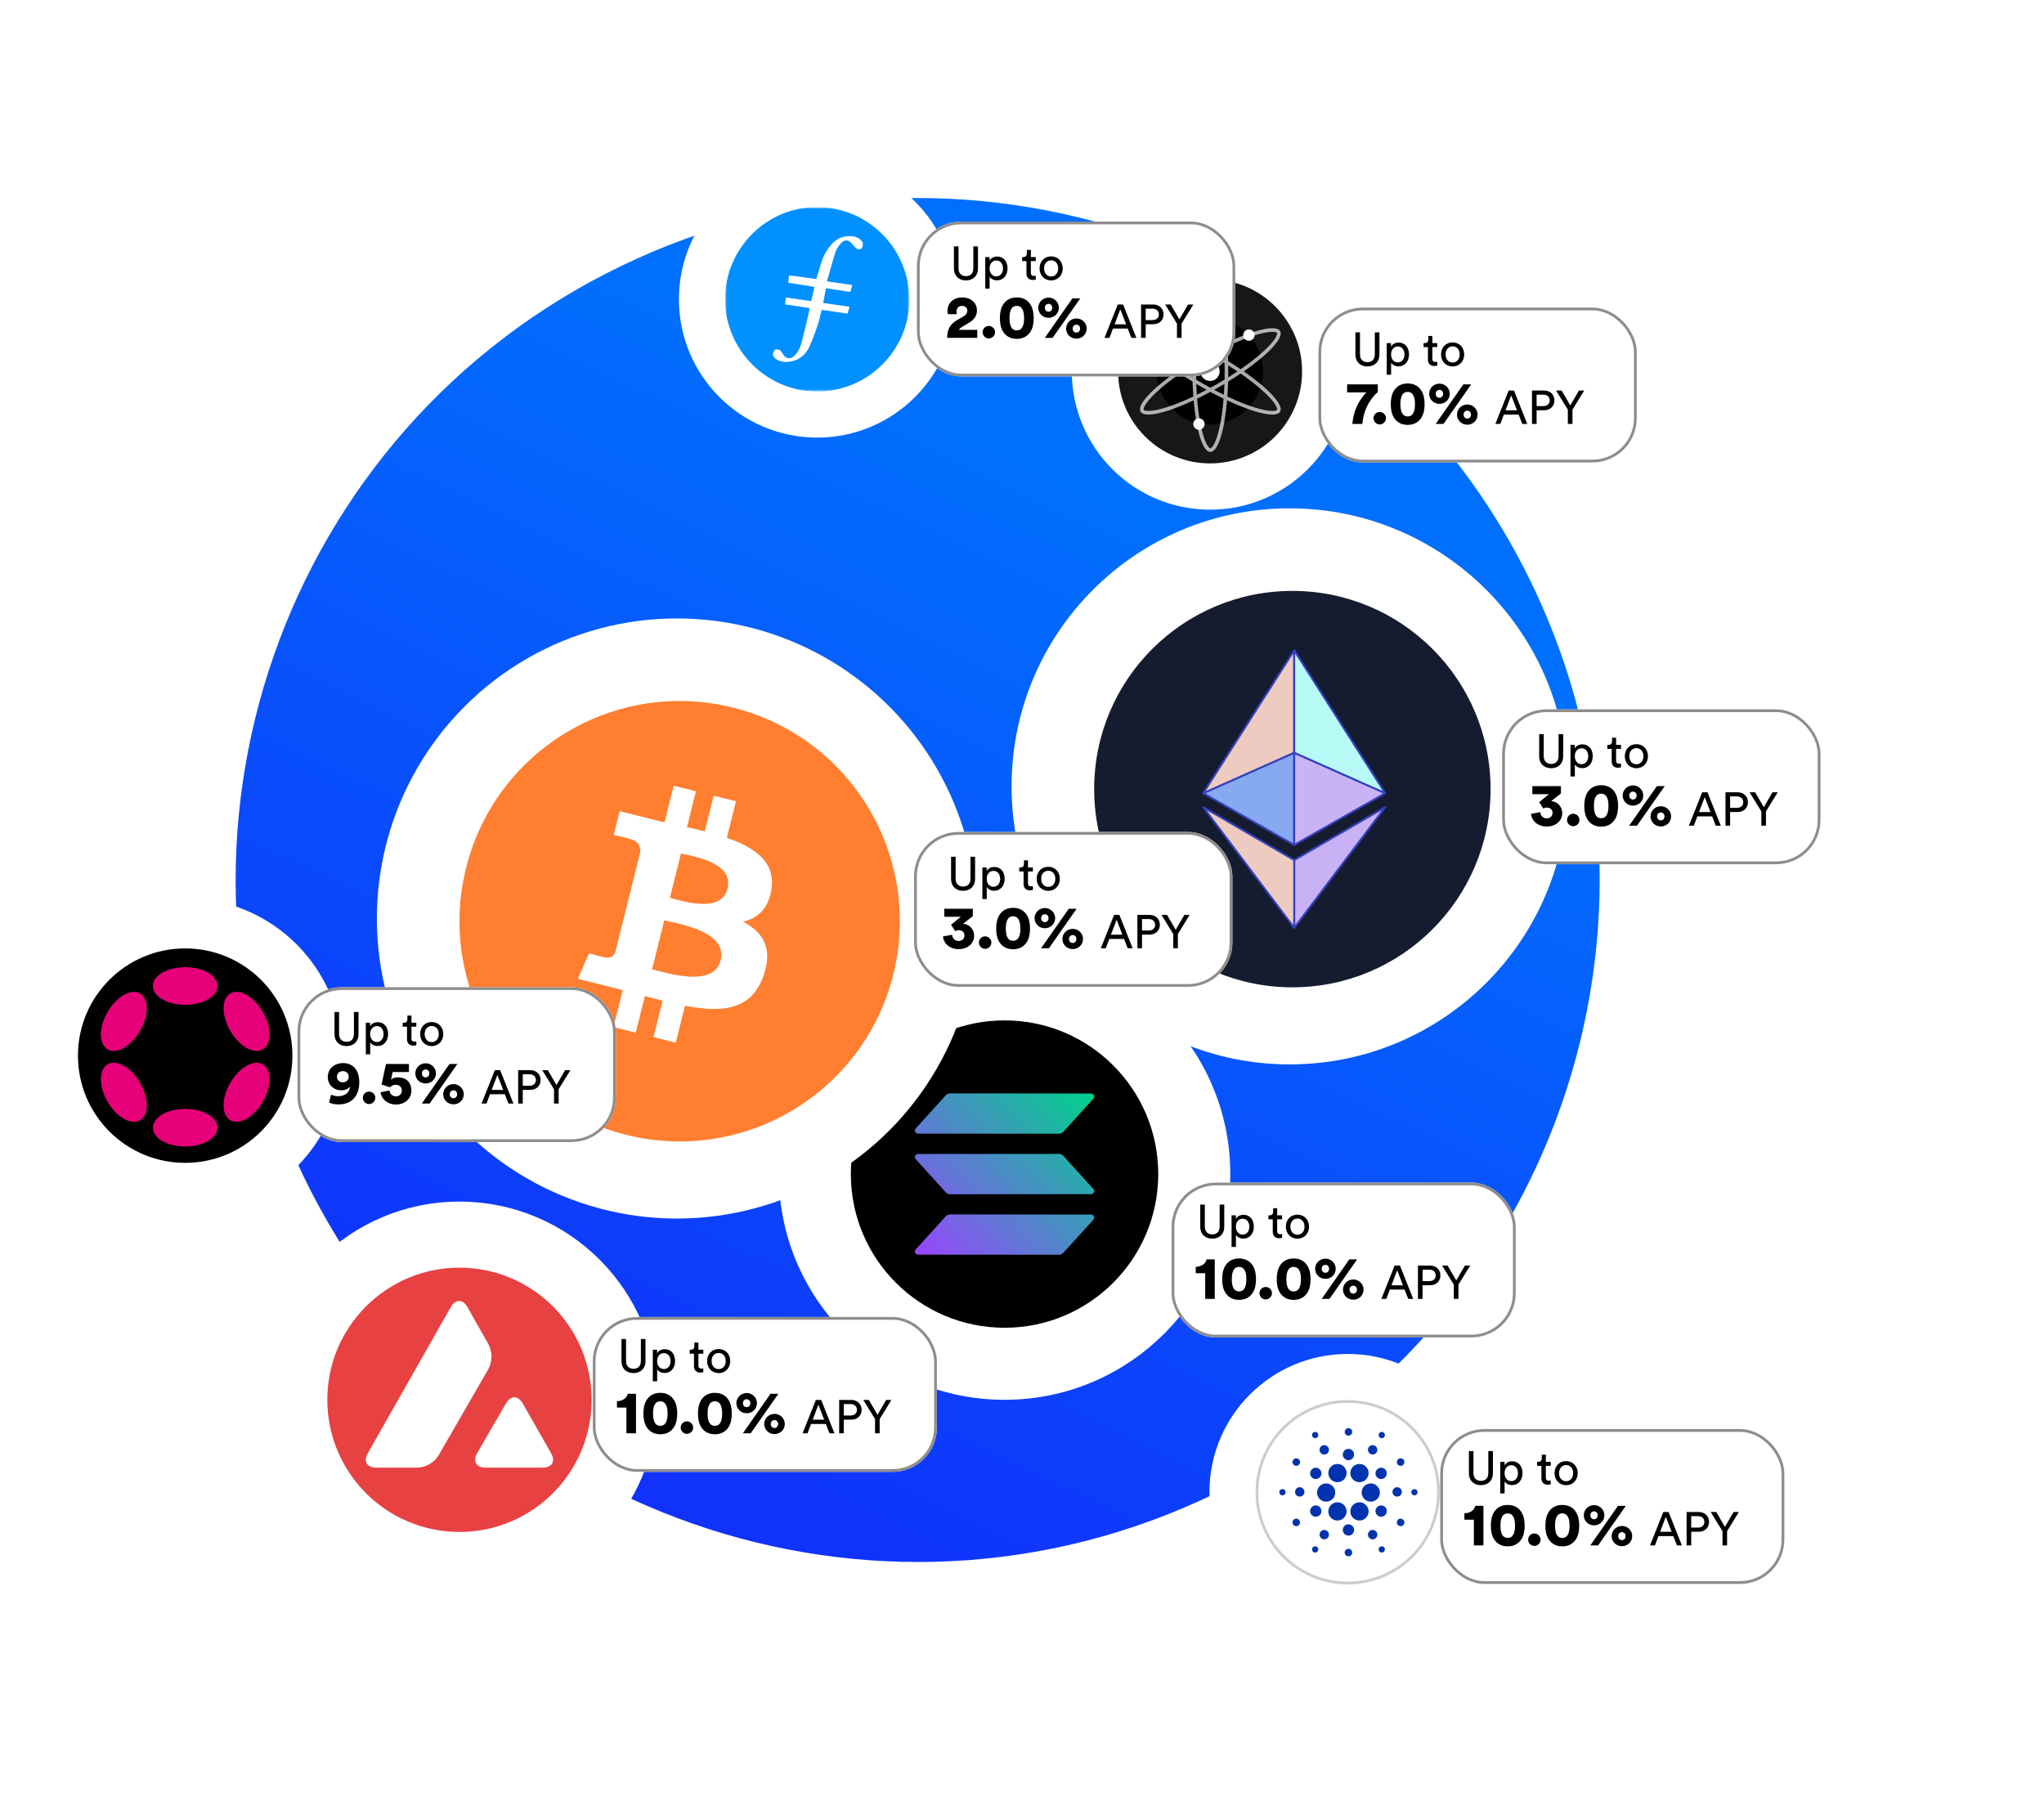 <svg width="738" height="652" viewBox="0 0 738 652" fill="none" xmlns="http://www.w3.org/2000/svg">
<path d="M224.291 96.035C101.845 155.148 50.504 302.332 109.617 424.778C168.731 547.224 315.914 598.566 438.361 539.452C560.807 480.338 612.148 333.155 553.035 210.709C493.921 88.262 346.737 36.921 224.291 96.035Z" fill="url(#paint0_linear_2346_14780)"/>
<circle cx="436.909" cy="134.098" r="49.93" fill="white"/>
<g clip-path="url(#clip0_2346_14780)">
<path fill-rule="evenodd" clip-rule="evenodd" d="M436.909 100.875C455.257 100.875 470.132 115.75 470.132 134.098C470.132 152.446 455.257 167.321 436.909 167.321C418.561 167.321 403.687 152.446 403.687 134.098C403.687 115.75 418.561 100.875 436.909 100.875Z" fill="#171717"/>
<path fill-rule="evenodd" clip-rule="evenodd" d="M436.846 114.931C447.432 114.931 456.013 123.512 456.013 134.098C456.013 144.683 447.432 153.265 436.846 153.265C426.261 153.265 417.679 144.683 417.679 134.098C417.679 123.512 426.261 114.931 436.846 114.931Z" fill="black"/>
<path opacity="0.67" fill-rule="evenodd" clip-rule="evenodd" d="M437.431 106.558C437.167 106.315 437.031 106.311 437.008 106.311C436.986 106.311 436.849 106.315 436.585 106.558C436.315 106.807 435.991 107.238 435.642 107.901C434.945 109.226 434.279 111.229 433.704 113.812C433.058 116.718 432.548 120.269 432.226 124.245C433.781 124.997 435.381 125.816 437.008 126.694C438.635 125.815 440.235 124.997 441.791 124.244C441.469 120.269 440.959 116.718 440.313 113.812C439.738 111.229 439.072 109.226 438.375 107.901C438.026 107.238 437.702 106.807 437.431 106.558ZM435.647 127.44C434.452 126.805 433.274 126.204 432.122 125.64C432.034 126.92 431.966 128.239 431.919 129.591C432.529 129.226 433.147 128.862 433.774 128.5C434.401 128.139 435.025 127.785 435.647 127.44ZM430.971 123.647C431.904 112.746 434.255 105.01 437.008 105.01C439.761 105.01 442.113 112.746 443.046 123.647C452.959 119.004 460.838 117.172 462.214 119.554C463.591 121.937 458.064 127.84 449.084 134.098C458.064 140.357 463.591 146.259 462.214 148.642C460.838 151.025 452.959 149.192 443.046 144.55C442.113 155.451 439.761 163.186 437.008 163.186C434.255 163.186 431.904 155.451 430.971 144.549C421.057 149.192 413.178 151.025 411.802 148.642C410.425 146.259 415.952 140.357 424.932 134.098C415.952 127.84 410.425 121.937 411.802 119.554C413.178 117.172 421.057 119.004 430.971 123.647ZM426.078 133.311C422.794 131.044 419.971 128.826 417.776 126.814C415.825 125.025 414.423 123.447 413.623 122.182C413.222 121.548 413.011 121.052 412.931 120.693C412.852 120.344 412.916 120.224 412.928 120.205C412.939 120.186 413.011 120.07 413.353 119.963C413.705 119.853 414.24 119.788 414.99 119.818C416.486 119.877 418.555 120.302 421.081 121.096C423.922 121.99 427.255 123.324 430.861 125.033C430.735 126.755 430.645 128.549 430.593 130.396C429.017 131.365 427.508 132.34 426.078 133.311ZM426.078 134.886C422.794 137.153 419.971 139.37 417.776 141.382C415.825 143.171 414.423 144.75 413.623 146.015C413.222 146.649 413.011 147.144 412.931 147.503C412.852 147.853 412.916 147.972 412.928 147.991C412.939 148.011 413.011 148.126 413.353 148.233C413.705 148.343 414.24 148.409 414.99 148.379C416.486 148.319 418.555 147.895 421.081 147.1C423.922 146.206 427.255 144.873 430.861 143.164C430.735 141.441 430.645 139.648 430.593 137.8C429.017 136.831 427.508 135.856 426.078 134.886ZM430.558 136.249C429.41 135.533 428.301 134.814 427.235 134.098C428.301 133.383 429.41 132.664 430.558 131.947C430.546 132.657 430.541 133.375 430.541 134.098C430.541 134.822 430.546 135.539 430.558 136.249ZM431.874 137.06C431.852 136.087 431.841 135.099 431.841 134.098C431.841 133.098 431.852 132.109 431.874 131.136C432.706 130.631 433.557 130.127 434.424 129.627C435.291 129.126 436.153 128.642 437.008 128.174C437.863 128.642 438.725 129.126 439.592 129.627C440.459 130.127 441.31 130.631 442.143 131.137C442.165 132.11 442.176 133.098 442.176 134.098C442.176 135.099 442.165 136.087 442.143 137.06C441.31 137.565 440.459 138.069 439.592 138.57C438.725 139.07 437.863 139.555 437.008 140.022C436.153 139.555 435.291 139.07 434.424 138.57C433.557 138.07 432.706 137.566 431.874 137.06ZM431.919 138.606C431.966 139.957 432.034 141.276 432.122 142.556C433.274 141.992 434.452 141.391 435.647 140.756C435.025 140.411 434.401 140.058 433.774 139.696C433.147 139.334 432.529 138.971 431.919 138.606ZM437.008 141.502C435.381 142.381 433.781 143.199 432.226 143.952C432.548 147.927 433.058 151.479 433.704 154.384C434.279 156.968 434.945 158.97 435.642 160.295C435.991 160.959 436.315 161.389 436.585 161.638C436.849 161.881 436.986 161.886 437.008 161.886C437.031 161.886 437.167 161.881 437.431 161.638C437.702 161.389 438.026 160.959 438.375 160.295C439.072 158.97 439.738 156.968 440.313 154.384C440.959 151.479 441.469 147.927 441.791 143.952C440.235 143.199 438.635 142.381 437.008 141.502ZM443.156 143.164C446.762 144.873 450.094 146.207 452.935 147.1C455.461 147.895 457.53 148.319 459.026 148.379C459.776 148.409 460.311 148.343 460.663 148.233C461.005 148.126 461.077 148.011 461.088 147.991C461.1 147.972 461.164 147.853 461.085 147.503C461.005 147.144 460.794 146.649 460.393 146.015C459.593 144.75 458.192 143.171 456.24 141.382C454.045 139.37 451.222 137.153 447.938 134.886C446.508 135.856 444.999 136.831 443.424 137.8C443.372 139.648 443.281 141.441 443.156 143.164ZM447.938 133.311C451.222 131.044 454.045 128.826 456.24 126.814C458.192 125.025 459.593 123.447 460.393 122.182C460.794 121.548 461.005 121.052 461.085 120.693C461.164 120.344 461.1 120.224 461.088 120.205C461.077 120.186 461.005 120.07 460.663 119.963C460.311 119.853 459.776 119.788 459.026 119.818C457.53 119.877 455.461 120.302 452.935 121.096C450.094 121.99 446.762 123.324 443.156 125.032C443.281 126.755 443.372 128.549 443.424 130.396C444.999 131.365 446.508 132.341 447.938 133.311ZM443.459 131.948C444.606 132.664 445.716 133.383 446.781 134.098C445.716 134.814 444.606 135.532 443.459 136.249C443.47 135.539 443.476 134.822 443.476 134.098C443.476 133.375 443.47 132.658 443.459 131.948ZM442.098 129.591C442.051 128.239 441.983 126.92 441.895 125.64C440.742 126.204 439.565 126.805 438.369 127.44C438.991 127.785 439.615 128.139 440.242 128.5C440.869 128.862 441.488 129.226 442.098 129.591ZM441.895 142.557C440.742 141.992 439.565 141.391 438.369 140.756C438.991 140.411 439.615 140.058 440.242 139.696C440.869 139.334 441.488 138.97 442.098 138.605C442.051 139.957 441.983 141.277 441.895 142.557Z" fill="white"/>
<path fill-rule="evenodd" clip-rule="evenodd" d="M418.417 125.952C419.546 125.952 420.462 126.868 420.462 127.998C420.462 129.129 419.546 130.045 418.417 130.045C417.287 130.045 416.371 129.129 416.371 127.998C416.371 126.868 417.287 125.952 418.417 125.952Z" fill="white"/>
<path fill-rule="evenodd" clip-rule="evenodd" d="M450.925 118.944C452.055 118.944 452.971 119.86 452.971 120.991C452.971 122.121 452.055 123.037 450.925 123.037C449.795 123.037 448.878 122.121 448.878 120.991C448.878 119.86 449.795 118.944 450.925 118.944Z" fill="white"/>
<path fill-rule="evenodd" clip-rule="evenodd" d="M432.887 151.065C434.017 151.065 434.933 151.981 434.933 153.111C434.933 154.24 434.017 155.156 432.887 155.156C431.757 155.156 430.84 154.24 430.84 153.111C430.84 151.981 431.757 151.065 432.887 151.065Z" fill="white"/>
<path fill-rule="evenodd" clip-rule="evenodd" d="M436.895 130.618C438.808 130.618 440.36 132.169 440.36 134.083C440.36 135.996 438.808 137.547 436.895 137.547C434.981 137.547 433.43 135.996 433.43 134.083C433.43 132.169 434.981 130.618 436.895 130.618Z" fill="white"/>
</g>
<g filter="url(#filter0_d_2346_14780)">
<circle cx="362.698" cy="419.925" r="81.506" fill="white"/>
<g clip-path="url(#clip1_2346_14780)">
<path d="M362.697 475.418C393.345 475.418 418.19 450.573 418.19 419.925C418.19 389.277 393.345 364.432 362.697 364.432C332.049 364.432 307.204 389.277 307.204 419.925C307.204 450.573 332.049 475.418 362.697 475.418Z" fill="black"/>
<path fill-rule="evenodd" clip-rule="evenodd" d="M341.449 435.222C341.658 434.992 341.912 434.809 342.196 434.683C342.48 434.557 342.787 434.492 343.097 434.492L393.951 434.534C394.168 434.534 394.379 434.597 394.561 434.716C394.742 434.834 394.885 435.003 394.972 435.201C395.059 435.399 395.087 435.619 395.052 435.832C395.017 436.046 394.921 436.245 394.775 436.405L383.946 448.329C383.737 448.559 383.482 448.743 383.198 448.868C382.914 448.994 382.607 449.059 382.296 449.059L331.444 449.017C331.227 449.017 331.015 448.954 330.834 448.835C330.653 448.717 330.51 448.548 330.422 448.35C330.335 448.152 330.307 447.932 330.342 447.719C330.377 447.505 330.474 447.306 330.619 447.146L341.449 435.222ZM394.775 425.295C394.921 425.455 395.017 425.654 395.052 425.868C395.087 426.082 395.059 426.301 394.972 426.499C394.885 426.697 394.742 426.866 394.561 426.985C394.379 427.103 394.168 427.166 393.951 427.167L343.098 427.209C342.788 427.209 342.481 427.144 342.197 427.018C341.913 426.892 341.658 426.709 341.449 426.479L330.619 414.548C330.474 414.388 330.377 414.189 330.342 413.975C330.307 413.761 330.335 413.542 330.422 413.344C330.51 413.146 330.653 412.977 330.834 412.859C331.015 412.74 331.227 412.677 331.444 412.676L382.297 412.635C382.608 412.635 382.915 412.7 383.199 412.826C383.482 412.951 383.737 413.135 383.946 413.364L394.775 425.295ZM341.449 391.521C341.658 391.291 341.912 391.108 342.196 390.982C342.48 390.856 342.787 390.791 343.097 390.791L393.951 390.833C394.168 390.833 394.379 390.897 394.561 391.015C394.742 391.134 394.885 391.302 394.972 391.5C395.059 391.699 395.087 391.918 395.052 392.132C395.017 392.345 394.921 392.544 394.775 392.704L383.946 404.628C383.737 404.858 383.482 405.042 383.198 405.167C382.914 405.293 382.607 405.358 382.296 405.358L331.444 405.316C331.227 405.316 331.015 405.253 330.834 405.134C330.653 405.016 330.51 404.847 330.422 404.649C330.335 404.451 330.307 404.231 330.342 404.018C330.377 403.804 330.474 403.605 330.619 403.445L341.449 391.521Z" fill="url(#paint1_linear_2346_14780)"/>
</g>
</g>
<g filter="url(#filter1_d_2346_14780)">
<circle cx="66.864" cy="377.161" r="56.864" fill="white"/>
<path d="M66.864 415.877C88.246 415.877 105.58 398.544 105.58 377.161C105.58 355.779 88.246 338.445 66.864 338.445C45.482 338.445 28.148 355.779 28.148 377.161C28.148 398.544 45.482 415.877 66.864 415.877Z" fill="black"/>
<path d="M66.864 358.807C73.312 358.807 78.539 355.766 78.539 352.014C78.539 348.262 73.312 345.22 66.864 345.22C60.416 345.22 55.189 348.262 55.189 352.014C55.189 355.766 60.416 358.807 66.864 358.807Z" fill="#E6007A"/>
<path d="M66.864 409.975C73.312 409.975 78.539 406.933 78.539 403.181C78.539 399.43 73.312 396.388 66.864 396.388C60.416 396.388 55.189 399.43 55.189 403.181C55.189 406.933 60.416 409.975 66.864 409.975Z" fill="#E6007A"/>
<path d="M50.591 368.203C53.815 362.618 53.795 356.571 50.546 354.695C47.296 352.819 42.049 355.825 38.825 361.409C35.601 366.993 35.621 373.041 38.87 374.917C42.12 376.793 47.367 373.787 50.591 368.203Z" fill="#E6007A"/>
<path d="M94.903 393.786C98.127 388.202 98.107 382.155 94.858 380.279C91.608 378.403 86.361 381.409 83.137 386.993C79.913 392.577 79.933 398.625 83.183 400.501C86.432 402.376 91.679 399.37 94.903 393.786Z" fill="#E6007A"/>
<path d="M50.546 400.5C53.795 398.624 53.815 392.577 50.591 386.993C47.367 381.408 42.12 378.402 38.87 380.278C35.621 382.154 35.601 388.202 38.825 393.786C42.049 399.37 47.296 402.376 50.546 400.5Z" fill="#E6007A"/>
<path d="M94.858 374.917C98.107 373.041 98.127 366.994 94.903 361.409C91.679 355.825 86.432 352.819 83.183 354.695C79.933 356.571 79.913 362.619 83.137 368.203C86.361 373.787 91.608 376.793 94.858 374.917Z" fill="#E6007A"/>
</g>
<g filter="url(#filter2_d_2346_14780)">
<circle cx="165.891" cy="501.43" r="71.566" fill="white"/>
<g clip-path="url(#clip2_2346_14780)">
<path d="M165.892 549.141C192.242 549.141 213.602 527.78 213.602 501.431C213.602 475.081 192.242 453.72 165.892 453.72C139.542 453.72 118.181 475.081 118.181 501.431C118.181 527.78 139.542 549.141 165.892 549.141Z" fill="#E84142"/>
<path d="M182.722 502.67C184.375 499.815 187.042 499.815 188.695 502.67L198.989 520.74C200.642 523.595 199.289 525.924 195.983 525.924H175.246C171.978 525.924 170.625 523.595 172.241 520.74L182.722 502.67ZM162.811 467.883C164.464 465.028 167.094 465.028 168.747 467.883L171.038 472.015L176.448 481.52C177.763 484.225 177.763 487.418 176.448 490.123L158.303 521.567C156.65 524.121 153.908 525.737 150.865 525.924H135.8C132.494 525.924 131.142 523.633 132.795 520.74L162.811 467.883Z" fill="white"/>
</g>
</g>
<g filter="url(#filter3_d_2346_14780)">
<circle cx="295.058" cy="104.071" r="49.93" fill="white"/>
<g clip-path="url(#clip3_2346_14780)">
<mask id="mask0_2346_14780" style="mask-type:alpha" maskUnits="userSpaceOnUse" x="261" y="70" width="68" height="68">
<path fill-rule="evenodd" clip-rule="evenodd" d="M261.772 70.785H328.345V137.358H261.772V70.785Z" fill="white"/>
</mask>
<g mask="url(#mask0_2346_14780)">
<path fill-rule="evenodd" clip-rule="evenodd" d="M295.058 137.358C276.751 137.358 261.772 122.379 261.772 103.905C261.938 85.598 276.751 70.619 295.225 70.785C313.532 70.952 328.345 85.764 328.345 104.404C328.178 122.546 313.366 137.358 295.058 137.358Z" fill="#0090FF"/>
<path fill-rule="evenodd" clip-rule="evenodd" d="M298.221 100.077L297.222 105.403L306.709 106.734L306.043 109.231L296.723 107.899C296.057 110.063 295.724 112.393 294.892 114.39C294.06 116.72 293.228 119.05 292.229 121.214C290.898 124.043 288.568 126.04 285.405 126.54C283.575 126.873 281.578 126.706 280.08 125.541C279.58 125.208 279.081 124.543 279.081 124.043C279.081 123.378 279.414 122.545 279.913 122.213C280.246 122.046 281.078 122.213 281.578 122.379C282.077 122.878 282.576 123.544 282.909 124.21C283.908 125.541 285.239 125.708 286.571 124.709C288.068 123.378 288.901 121.547 289.4 119.716C290.398 115.722 291.397 111.894 292.229 107.899V107.234L283.408 105.902L283.741 103.406L292.895 104.737L294.06 99.578L284.573 98.08L284.906 95.417L294.726 96.748C295.059 95.75 295.225 94.918 295.558 94.085C296.39 91.09 297.222 88.094 299.219 85.431C301.217 82.768 303.547 81.104 307.042 81.27C308.54 81.27 310.037 81.769 311.036 82.934C311.202 83.101 311.535 83.434 311.535 83.767C311.535 84.432 311.535 85.265 311.036 85.764C310.37 86.263 309.538 86.097 308.872 85.431C308.373 84.932 308.04 84.432 307.541 83.933C306.542 82.602 305.044 82.435 303.879 83.6C303.047 84.432 302.215 85.597 301.716 86.763C300.551 90.258 299.719 93.919 298.554 97.581L307.707 98.912L307.042 101.409L298.221 100.077Z" fill="white"/>
</g>
</g>
</g>
<g filter="url(#filter4_d_2346_14780)">
<circle cx="486.608" cy="534.802" r="49.93" fill="white"/>
<g clip-path="url(#clip4_2346_14780)">
<path d="M519.396 534.802C519.396 552.909 504.717 567.588 486.609 567.588C468.502 567.588 453.823 552.909 453.823 534.802C453.823 516.694 468.502 502.015 486.609 502.015C504.717 502.015 519.396 516.694 519.396 534.802Z" fill="white" stroke="#CCCCCC"/>
<path fill-rule="evenodd" clip-rule="evenodd" d="M482.897 524.591C483.548 524.591 484.184 524.784 484.725 525.146C485.266 525.507 485.688 526.021 485.937 526.622C486.186 527.224 486.251 527.885 486.124 528.523C485.997 529.161 485.683 529.748 485.223 530.208C484.763 530.668 484.177 530.981 483.539 531.108C482.9 531.235 482.239 531.17 481.638 530.921C481.036 530.672 480.523 530.25 480.161 529.709C479.8 529.168 479.607 528.532 479.607 527.881C479.607 527.008 479.954 526.172 480.571 525.555C481.188 524.938 482.025 524.591 482.897 524.591ZM490.841 524.591C491.492 524.591 492.128 524.784 492.669 525.146C493.21 525.507 493.631 526.021 493.88 526.622C494.129 527.224 494.194 527.885 494.067 528.523C493.94 529.162 493.626 529.748 493.166 530.208C492.706 530.668 492.12 530.981 491.482 531.108C490.843 531.235 490.182 531.17 489.581 530.921C488.98 530.672 488.466 530.25 488.104 529.709C487.743 529.168 487.55 528.532 487.55 527.881C487.55 527.008 487.897 526.171 488.514 525.554C489.131 524.937 489.968 524.591 490.841 524.591ZM490.841 538.432C491.492 538.432 492.128 538.626 492.669 538.987C493.21 539.349 493.631 539.863 493.88 540.464C494.129 541.065 494.194 541.727 494.067 542.365C493.94 543.003 493.626 543.589 493.166 544.049C492.706 544.509 492.12 544.823 491.482 544.949C490.843 545.076 490.182 545.011 489.581 544.762C488.98 544.513 488.466 544.091 488.104 543.55C487.743 543.009 487.55 542.373 487.55 541.722C487.55 541.29 487.635 540.862 487.801 540.463C487.966 540.064 488.208 539.701 488.514 539.396C488.82 539.09 489.182 538.848 489.582 538.683C489.981 538.517 490.409 538.432 490.841 538.432ZM482.897 538.432C483.548 538.432 484.184 538.625 484.725 538.987C485.266 539.349 485.688 539.863 485.937 540.464C486.186 541.065 486.251 541.726 486.124 542.365C485.997 543.003 485.683 543.589 485.223 544.049C484.763 544.509 484.177 544.823 483.539 544.949C482.9 545.076 482.239 545.011 481.638 544.762C481.036 544.513 480.523 544.091 480.161 543.55C479.8 543.009 479.607 542.373 479.607 541.722C479.607 541.29 479.692 540.863 479.857 540.463C480.023 540.064 480.265 539.701 480.571 539.396C480.876 539.09 481.239 538.848 481.638 538.683C482.037 538.517 482.465 538.432 482.897 538.432ZM478.812 531.625C479.463 531.625 480.099 531.818 480.64 532.18C481.181 532.541 481.603 533.055 481.852 533.656C482.101 534.258 482.166 534.919 482.039 535.557C481.912 536.196 481.598 536.782 481.138 537.242C480.678 537.702 480.092 538.015 479.453 538.142C478.815 538.269 478.154 538.204 477.553 537.955C476.951 537.706 476.438 537.284 476.076 536.743C475.715 536.202 475.522 535.566 475.522 534.915C475.522 534.042 475.868 533.206 476.486 532.589C477.103 531.972 477.94 531.625 478.812 531.625ZM494.926 531.625C495.577 531.625 496.213 531.818 496.754 532.18C497.295 532.541 497.716 533.055 497.965 533.657C498.214 534.258 498.279 534.919 498.152 535.558C498.025 536.196 497.712 536.782 497.251 537.242C496.791 537.702 496.205 538.015 495.567 538.142C494.929 538.269 494.267 538.204 493.666 537.955C493.065 537.706 492.551 537.284 492.19 536.743C491.828 536.202 491.635 535.566 491.635 534.915C491.635 534.483 491.72 534.055 491.886 533.656C492.051 533.257 492.293 532.894 492.599 532.588C492.905 532.283 493.267 532.041 493.667 531.875C494.066 531.71 494.494 531.625 494.926 531.625ZM498.671 525.953C499.075 525.953 499.469 526.072 499.805 526.297C500.141 526.521 500.403 526.84 500.557 527.214C500.712 527.587 500.752 527.997 500.673 528.393C500.594 528.79 500.4 529.153 500.114 529.439C499.828 529.724 499.465 529.919 499.068 529.998C498.672 530.076 498.262 530.036 497.889 529.881C497.515 529.727 497.197 529.465 496.972 529.129C496.748 528.793 496.628 528.399 496.628 527.995C496.628 527.726 496.681 527.461 496.784 527.213C496.886 526.965 497.037 526.74 497.226 526.55C497.416 526.361 497.641 526.21 497.889 526.108C498.137 526.005 498.403 525.952 498.671 525.953ZM498.671 539.567C499.075 539.567 499.469 539.687 499.805 539.911C500.141 540.136 500.403 540.455 500.557 540.828C500.712 541.201 500.752 541.611 500.673 542.008C500.594 542.404 500.4 542.768 500.114 543.053C499.828 543.339 499.465 543.533 499.068 543.612C498.672 543.691 498.262 543.65 497.889 543.496C497.515 543.341 497.197 543.079 496.972 542.743C496.748 542.408 496.628 542.013 496.628 541.609C496.628 541.341 496.681 541.075 496.784 540.827C496.886 540.579 497.037 540.354 497.226 540.165C497.416 539.975 497.641 539.825 497.889 539.722C498.137 539.619 498.403 539.567 498.671 539.567ZM475.068 539.567C475.471 539.567 475.866 539.687 476.202 539.911C476.538 540.135 476.8 540.454 476.954 540.828C477.109 541.201 477.149 541.611 477.07 542.007C476.991 542.404 476.797 542.767 476.511 543.053C476.226 543.339 475.862 543.533 475.466 543.612C475.069 543.691 474.659 543.65 474.286 543.496C473.913 543.341 473.594 543.079 473.369 542.743C473.145 542.408 473.025 542.013 473.025 541.609C473.025 541.067 473.24 540.548 473.623 540.165C474.006 539.782 474.526 539.567 475.068 539.567ZM475.068 525.953C475.471 525.953 475.866 526.072 476.202 526.297C476.538 526.521 476.8 526.84 476.954 527.213C477.109 527.587 477.149 527.997 477.07 528.393C476.991 528.789 476.797 529.153 476.511 529.439C476.226 529.724 475.862 529.919 475.466 529.998C475.069 530.076 474.659 530.036 474.286 529.881C473.913 529.727 473.594 529.465 473.369 529.129C473.145 528.793 473.025 528.399 473.025 527.995C473.025 527.453 473.24 526.934 473.623 526.551C474.006 526.168 474.526 525.953 475.068 525.953ZM486.869 519.145C487.273 519.145 487.668 519.265 488.004 519.49C488.339 519.714 488.601 520.033 488.755 520.406C488.91 520.779 488.95 521.19 488.871 521.586C488.793 521.982 488.598 522.346 488.312 522.632C488.027 522.917 487.663 523.112 487.267 523.19C486.871 523.269 486.46 523.229 486.087 523.074C485.714 522.919 485.395 522.658 485.171 522.322C484.946 521.986 484.826 521.591 484.826 521.187C484.826 520.919 484.879 520.654 484.982 520.406C485.085 520.158 485.235 519.933 485.425 519.743C485.614 519.553 485.84 519.403 486.087 519.3C486.335 519.198 486.601 519.145 486.869 519.145ZM486.869 546.374C487.273 546.374 487.668 546.494 488.004 546.718C488.339 546.943 488.601 547.262 488.755 547.635C488.91 548.008 488.95 548.419 488.871 548.815C488.793 549.211 488.598 549.575 488.312 549.86C488.027 550.146 487.663 550.34 487.267 550.419C486.871 550.498 486.46 550.457 486.087 550.303C485.714 550.148 485.395 549.887 485.171 549.551C484.946 549.215 484.826 548.82 484.826 548.416C484.826 548.148 484.879 547.882 484.982 547.635C485.085 547.387 485.235 547.162 485.425 546.972C485.614 546.782 485.84 546.632 486.087 546.529C486.335 546.427 486.601 546.374 486.869 546.374ZM495.607 548.416C495.943 548.416 496.272 548.516 496.552 548.703C496.832 548.89 497.05 549.156 497.179 549.467C497.307 549.778 497.341 550.12 497.275 550.45C497.21 550.78 497.047 551.084 496.809 551.321C496.571 551.559 496.268 551.721 495.938 551.787C495.608 551.853 495.266 551.819 494.955 551.69C494.644 551.561 494.378 551.343 494.191 551.063C494.004 550.784 493.905 550.455 493.905 550.118C493.905 549.894 493.949 549.673 494.034 549.467C494.12 549.26 494.245 549.072 494.403 548.914C494.561 548.756 494.749 548.631 494.955 548.546C495.162 548.46 495.383 548.416 495.607 548.416ZM478.131 548.416C478.468 548.416 478.797 548.516 479.077 548.703C479.357 548.89 479.575 549.156 479.703 549.467C479.832 549.778 479.866 550.12 479.8 550.45C479.734 550.78 479.572 551.084 479.334 551.321C479.096 551.559 478.793 551.721 478.463 551.787C478.133 551.853 477.79 551.819 477.48 551.69C477.169 551.561 476.903 551.343 476.716 551.063C476.529 550.784 476.429 550.455 476.429 550.118C476.429 549.894 476.473 549.673 476.559 549.467C476.644 549.26 476.77 549.072 476.928 548.914C477.086 548.756 477.274 548.631 477.48 548.546C477.687 548.46 477.908 548.416 478.131 548.416ZM478.131 517.784C478.468 517.784 478.797 517.884 479.077 518.071C479.357 518.258 479.575 518.524 479.703 518.835C479.832 519.146 479.866 519.488 479.8 519.818C479.734 520.148 479.572 520.451 479.334 520.689C479.096 520.927 478.793 521.089 478.463 521.155C478.133 521.22 477.79 521.187 477.48 521.058C477.169 520.929 476.903 520.711 476.716 520.431C476.529 520.151 476.429 519.822 476.429 519.486C476.429 519.262 476.473 519.041 476.559 518.834C476.644 518.628 476.77 518.44 476.928 518.282C477.086 518.124 477.274 517.999 477.48 517.913C477.687 517.828 477.908 517.784 478.131 517.784ZM495.607 517.784C495.943 517.784 496.272 517.884 496.552 518.071C496.832 518.258 497.05 518.524 497.179 518.835C497.307 519.146 497.341 519.488 497.275 519.818C497.21 520.148 497.047 520.451 496.809 520.689C496.571 520.927 496.268 521.089 495.938 521.155C495.608 521.22 495.266 521.187 494.955 521.058C494.644 520.929 494.378 520.711 494.191 520.431C494.004 520.151 493.905 519.822 493.905 519.486C493.905 519.262 493.949 519.041 494.034 518.834C494.12 518.628 494.245 518.44 494.403 518.282C494.561 518.124 494.749 517.999 494.955 517.913C495.162 517.828 495.383 517.784 495.607 517.784ZM504.458 532.987C504.794 532.987 505.123 533.087 505.403 533.274C505.683 533.461 505.901 533.726 506.03 534.037C506.159 534.348 506.192 534.69 506.127 535.021C506.061 535.351 505.899 535.654 505.661 535.892C505.423 536.13 505.12 536.292 504.79 536.357C504.459 536.423 504.117 536.389 503.806 536.261C503.495 536.132 503.23 535.914 503.043 535.634C502.856 535.354 502.756 535.025 502.756 534.688C502.756 534.237 502.935 533.804 503.254 533.485C503.574 533.166 504.007 532.987 504.458 532.987ZM469.28 532.987C469.617 532.987 469.946 533.087 470.225 533.274C470.505 533.461 470.723 533.726 470.852 534.037C470.981 534.348 471.015 534.69 470.949 535.021C470.883 535.351 470.721 535.654 470.483 535.892C470.245 536.13 469.942 536.292 469.612 536.357C469.282 536.423 468.939 536.389 468.629 536.261C468.318 536.132 468.052 535.914 467.865 535.634C467.678 535.354 467.578 535.025 467.578 534.688C467.578 534.465 467.622 534.244 467.708 534.037C467.793 533.831 467.919 533.643 468.077 533.485C468.235 533.327 468.422 533.202 468.629 533.116C468.835 533.031 469.057 532.987 469.28 532.987ZM468.032 522.549C468.301 522.549 468.564 522.629 468.788 522.778C469.012 522.928 469.187 523.141 469.29 523.389C469.393 523.638 469.42 523.912 469.367 524.176C469.315 524.44 469.185 524.683 468.995 524.873C468.804 525.064 468.561 525.193 468.297 525.246C468.033 525.298 467.759 525.271 467.511 525.168C467.262 525.065 467.049 524.891 466.9 524.667C466.75 524.443 466.67 524.179 466.67 523.91C466.67 523.549 466.814 523.203 467.069 522.947C467.324 522.692 467.671 522.549 468.032 522.549ZM468.032 544.332C468.301 544.332 468.564 544.412 468.788 544.561C469.012 544.711 469.187 544.924 469.29 545.172C469.393 545.421 469.42 545.695 469.367 545.959C469.315 546.223 469.185 546.466 468.995 546.656C468.804 546.847 468.561 546.976 468.297 547.029C468.033 547.081 467.759 547.054 467.511 546.951C467.262 546.848 467.049 546.674 466.9 546.45C466.75 546.226 466.67 545.963 466.67 545.693C466.67 545.332 466.814 544.986 467.069 544.731C467.324 544.475 467.671 544.332 468.032 544.332ZM505.706 544.332C505.975 544.332 506.239 544.412 506.463 544.561C506.687 544.711 506.861 544.924 506.964 545.172C507.067 545.421 507.094 545.695 507.042 545.959C506.989 546.223 506.859 546.466 506.669 546.656C506.478 546.847 506.236 546.976 505.972 547.029C505.707 547.081 505.434 547.054 505.185 546.951C504.936 546.848 504.723 546.674 504.574 546.45C504.424 546.226 504.344 545.963 504.345 545.693C504.345 545.332 504.488 544.986 504.743 544.731C504.999 544.475 505.345 544.332 505.706 544.332ZM505.706 522.549C505.975 522.549 506.239 522.629 506.463 522.778C506.687 522.928 506.861 523.141 506.964 523.389C507.067 523.638 507.094 523.912 507.042 524.176C506.989 524.44 506.859 524.683 506.669 524.873C506.478 525.064 506.236 525.193 505.972 525.246C505.707 525.298 505.434 525.271 505.185 525.168C504.936 525.065 504.723 524.891 504.574 524.667C504.424 524.443 504.344 524.179 504.345 523.91C504.345 523.549 504.488 523.203 504.743 522.947C504.999 522.692 505.345 522.549 505.706 522.549ZM486.869 511.657C487.138 511.657 487.402 511.737 487.626 511.887C487.849 512.037 488.024 512.249 488.127 512.498C488.23 512.747 488.257 513.021 488.204 513.285C488.152 513.549 488.022 513.792 487.831 513.982C487.641 514.172 487.398 514.302 487.134 514.354C486.87 514.407 486.596 514.38 486.348 514.277C486.099 514.174 485.886 513.999 485.737 513.775C485.587 513.551 485.507 513.288 485.507 513.019C485.507 512.84 485.542 512.663 485.611 512.498C485.679 512.332 485.78 512.182 485.906 512.056C486.033 511.929 486.183 511.829 486.348 511.761C486.513 511.692 486.69 511.657 486.869 511.657ZM486.869 555.223C487.138 555.223 487.402 555.303 487.626 555.453C487.849 555.603 488.024 555.815 488.127 556.064C488.23 556.313 488.257 556.587 488.204 556.851C488.152 557.115 488.022 557.357 487.832 557.548C487.641 557.738 487.399 557.868 487.134 557.92C486.87 557.973 486.597 557.946 486.348 557.843C486.099 557.74 485.886 557.565 485.737 557.341C485.587 557.117 485.507 556.854 485.507 556.585C485.507 556.406 485.542 556.229 485.611 556.064C485.679 555.899 485.78 555.748 485.906 555.622C486.033 555.496 486.183 555.395 486.348 555.327C486.513 555.258 486.69 555.223 486.869 555.223ZM498.897 554.316C499.122 554.316 499.341 554.382 499.528 554.507C499.714 554.632 499.86 554.809 499.946 555.016C500.032 555.223 500.054 555.452 500.01 555.672C499.967 555.892 499.858 556.094 499.7 556.253C499.541 556.411 499.339 556.519 499.119 556.563C498.899 556.607 498.671 556.584 498.463 556.499C498.256 556.413 498.079 556.267 497.954 556.081C497.829 555.894 497.763 555.675 497.763 555.45C497.763 555.301 497.792 555.154 497.849 555.016C497.906 554.878 497.99 554.753 498.095 554.648C498.201 554.543 498.326 554.459 498.463 554.402C498.601 554.345 498.748 554.316 498.897 554.316ZM474.84 554.316C475.065 554.316 475.284 554.382 475.471 554.507C475.657 554.632 475.803 554.809 475.889 555.016C475.975 555.223 475.997 555.452 475.953 555.672C475.91 555.892 475.801 556.094 475.643 556.253C475.484 556.411 475.282 556.519 475.062 556.563C474.842 556.607 474.614 556.584 474.406 556.499C474.199 556.413 474.022 556.267 473.897 556.081C473.772 555.894 473.706 555.675 473.706 555.45C473.706 555.301 473.735 555.154 473.792 555.016C473.849 554.878 473.933 554.753 474.038 554.648C474.144 554.543 474.269 554.459 474.406 554.402C474.544 554.345 474.691 554.316 474.84 554.316ZM474.84 513.02C475.065 513.02 475.284 513.086 475.471 513.211C475.657 513.336 475.803 513.513 475.889 513.72C475.975 513.927 475.997 514.156 475.953 514.376C475.91 514.596 475.801 514.798 475.643 514.957C475.484 515.115 475.282 515.223 475.062 515.267C474.842 515.311 474.614 515.288 474.406 515.203C474.199 515.117 474.022 514.971 473.897 514.785C473.772 514.598 473.706 514.379 473.706 514.154C473.706 514.005 473.735 513.858 473.792 513.72C473.849 513.582 473.932 513.457 474.038 513.351C474.143 513.246 474.268 513.162 474.406 513.105C474.544 513.048 474.691 513.019 474.84 513.019V513.02ZM498.897 513.02C499.122 513.02 499.341 513.086 499.528 513.211C499.714 513.336 499.86 513.513 499.946 513.72C500.032 513.927 500.054 514.156 500.01 514.376C499.967 514.596 499.858 514.798 499.7 514.957C499.541 515.115 499.339 515.223 499.119 515.267C498.899 515.311 498.671 515.288 498.463 515.203C498.256 515.117 498.079 514.971 497.954 514.785C497.829 514.598 497.763 514.379 497.763 514.154C497.763 514.005 497.792 513.858 497.849 513.72C497.906 513.582 497.989 513.457 498.095 513.351C498.2 513.246 498.325 513.162 498.463 513.105C498.601 513.048 498.748 513.019 498.897 513.019V513.02ZM510.699 533.668C510.924 533.668 511.143 533.734 511.329 533.859C511.516 533.984 511.662 534.161 511.747 534.368C511.833 534.576 511.856 534.804 511.812 535.024C511.768 535.244 511.66 535.446 511.501 535.605C511.342 535.763 511.14 535.871 510.92 535.915C510.7 535.959 510.472 535.936 510.265 535.85C510.057 535.764 509.88 535.619 509.755 535.432C509.631 535.246 509.564 535.026 509.564 534.802C509.564 534.653 509.594 534.505 509.651 534.368C509.708 534.23 509.791 534.105 509.897 533.999C510.002 533.894 510.127 533.811 510.265 533.754C510.403 533.697 510.55 533.667 510.699 533.667V533.668ZM463.039 533.668C463.263 533.668 463.483 533.734 463.669 533.859C463.856 533.984 464.001 534.161 464.087 534.368C464.173 534.576 464.195 534.804 464.152 535.024C464.108 535.244 464 535.446 463.841 535.605C463.682 535.763 463.48 535.871 463.26 535.915C463.04 535.959 462.812 535.936 462.604 535.85C462.397 535.764 462.22 535.619 462.095 535.432C461.971 535.246 461.904 535.026 461.904 534.802C461.904 534.653 461.934 534.505 461.991 534.368C462.048 534.23 462.131 534.105 462.237 533.999C462.342 533.894 462.467 533.811 462.605 533.754C462.742 533.697 462.89 533.667 463.039 533.667V533.668Z" fill="#0033AD"/>
</g>
</g>
<g filter="url(#filter5_d_2346_14780)">
<circle cx="465.627" cy="253.932" r="100.391" fill="white"/>
<path d="M538.187 254.925C538.187 294.45 506.146 326.492 466.622 326.492C427.097 326.492 395.056 294.45 395.056 254.925C395.056 215.401 427.097 183.36 466.622 183.36C506.146 183.36 538.187 215.401 538.187 254.925Z" fill="#151C2F"/>
<path fill-rule="evenodd" clip-rule="evenodd" d="M500.136 261.444L467.279 305.022V280.556L500.136 261.444Z" fill="#C8B2F5" stroke="#3441C0" stroke-width="0.7" stroke-miterlimit="7" stroke-linecap="round" stroke-linejoin="round"/>
<path fill-rule="evenodd" clip-rule="evenodd" d="M434.424 261.444L467.282 305.022V280.556L434.424 261.444Z" fill="#EECBC0" stroke="#3441C0" stroke-width="0.7" stroke-miterlimit="7" stroke-linecap="round" stroke-linejoin="round"/>
<path fill-rule="evenodd" clip-rule="evenodd" d="M434.416 256.394L467.28 241.782V275.093L434.416 256.394Z" fill="#87A9F0" stroke="#3441C0" stroke-width="0.7" stroke-miterlimit="7" stroke-linecap="round" stroke-linejoin="round"/>
<path fill-rule="evenodd" clip-rule="evenodd" d="M500.142 256.394L467.278 241.782V275.093L500.142 256.394Z" fill="#CAB3F5" stroke="#3441C0" stroke-width="0.7" stroke-miterlimit="7" stroke-linecap="round" stroke-linejoin="round"/>
<path fill-rule="evenodd" clip-rule="evenodd" d="M434.424 256.393L467.281 204.829V241.781L434.424 256.393Z" fill="#EECBC0" stroke="#3441C0" stroke-width="0.7" stroke-miterlimit="7" stroke-linecap="round" stroke-linejoin="round"/>
<path fill-rule="evenodd" clip-rule="evenodd" d="M500.136 256.393L467.279 204.829V241.781L500.136 256.393Z" fill="#B8FBF6" stroke="#3441C0" stroke-width="0.7" stroke-miterlimit="7" stroke-linecap="round" stroke-linejoin="round"/>
</g>
<g filter="url(#filter6_d_2346_14780)">
<circle cx="244.415" cy="301.643" r="108.343" fill="white"/>
<path d="M322.534 321.874C311.914 364.473 268.766 390.396 226.162 379.775C183.577 369.155 157.652 326.006 168.275 283.41C178.891 240.806 222.037 214.878 264.628 225.499C307.23 236.119 333.153 279.272 322.532 321.874H322.534Z" fill="#FF7E30"/>
<path fill-rule="evenodd" clip-rule="evenodd" d="M278.552 291.001C280.008 281.252 272.585 276.011 262.436 272.515L265.728 259.31L257.687 257.306L254.482 270.164C252.371 269.638 250.201 269.141 248.044 268.649L251.272 255.706L243.239 253.703L239.944 266.904C238.195 266.506 236.478 266.112 234.811 265.697L234.82 265.656L223.734 262.888L221.596 271.474C221.596 271.474 227.56 272.841 227.434 272.925C230.69 273.738 231.281 275.892 231.18 277.6L227.43 292.645C227.654 292.702 227.945 292.784 228.265 292.912L227.418 292.702L222.159 313.777C221.761 314.766 220.751 316.249 218.475 315.686C218.556 315.803 212.633 314.228 212.633 314.228L208.642 323.431L219.105 326.039C220.286 326.335 221.452 326.639 222.605 326.94L222.608 326.941L222.61 326.941C223.356 327.136 224.097 327.329 224.833 327.518L221.507 340.877L229.536 342.881L232.833 329.666C235.024 330.261 237.153 330.81 239.237 331.328L235.953 344.481L243.992 346.484L247.318 333.153C261.026 335.747 271.335 334.7 275.669 322.305C279.165 312.323 275.497 306.565 268.286 302.808C273.538 301.592 277.494 298.137 278.549 291.001H278.552ZM260.183 316.755C257.901 325.917 243.557 322.126 237 320.393C236.413 320.238 235.888 320.099 235.44 319.988L239.854 302.293C240.402 302.429 241.071 302.579 241.829 302.749C248.612 304.272 262.514 307.391 260.185 316.755H260.183ZM243.193 294.538C248.664 295.998 260.589 299.179 262.667 290.857C264.791 282.342 253.194 279.776 247.531 278.522C246.894 278.382 246.332 278.257 245.874 278.143L241.872 294.192C242.25 294.287 242.695 294.405 243.193 294.538Z" fill="white"/>
</g>
<g filter="url(#filter7_d_2346_14780)">
<rect x="214.03" y="445.526" width="124.249" height="55.912" rx="16" fill="white"/>
<path d="M229.63 487.526V473.248H226.66C226.418 474.7 224.9 475.91 222.766 475.932V478.242H226.176V487.526H229.63ZM235.782 480.398C235.782 479.254 235.914 478.132 236.31 477.296C236.706 476.504 237.344 475.976 238.4 475.976C239.478 475.976 240.094 476.504 240.49 477.296C240.908 478.132 241.04 479.254 241.04 480.398C241.04 481.542 240.908 482.664 240.49 483.5C240.094 484.292 239.478 484.82 238.4 484.82C237.344 484.82 236.706 484.292 236.31 483.5C235.914 482.664 235.782 481.542 235.782 480.398ZM232.306 480.398C232.306 482.158 232.57 483.94 233.56 485.436C234.506 486.844 236.09 487.878 238.4 487.878C240.732 487.878 242.316 486.844 243.262 485.436C244.252 483.94 244.516 482.158 244.516 480.398C244.516 478.638 244.252 476.856 243.262 475.36C242.316 473.93 240.732 472.918 238.4 472.918C236.09 472.918 234.506 473.93 233.56 475.36C232.57 476.856 232.306 478.638 232.306 480.398ZM245.768 485.458C245.768 486.668 246.78 487.724 248.012 487.724C249.244 487.724 250.278 486.668 250.278 485.458C250.278 484.226 249.244 483.214 248.012 483.214C246.78 483.214 245.768 484.226 245.768 485.458ZM255.483 480.398C255.483 479.254 255.615 478.132 256.011 477.296C256.407 476.504 257.045 475.976 258.101 475.976C259.179 475.976 259.795 476.504 260.191 477.296C260.609 478.132 260.741 479.254 260.741 480.398C260.741 481.542 260.609 482.664 260.191 483.5C259.795 484.292 259.179 484.82 258.101 484.82C257.045 484.82 256.407 484.292 256.011 483.5C255.615 482.664 255.483 481.542 255.483 480.398ZM252.007 480.398C252.007 482.158 252.271 483.94 253.261 485.436C254.207 486.844 255.791 487.878 258.101 487.878C260.433 487.878 262.017 486.844 262.963 485.436C263.953 483.94 264.217 482.158 264.217 480.398C264.217 478.638 263.953 476.856 262.963 475.36C262.017 473.93 260.433 472.918 258.101 472.918C255.791 472.918 254.207 473.93 253.261 475.36C252.271 476.856 252.007 478.638 252.007 480.398ZM268.242 476.636C268.242 475.8 268.814 475.228 269.584 475.228C270.354 475.228 270.904 475.8 270.904 476.636C270.904 477.494 270.354 478.088 269.584 478.088C268.814 478.088 268.242 477.516 268.242 476.636ZM265.866 476.636C265.866 478.682 267.516 480.288 269.562 480.288C271.608 480.288 273.302 478.748 273.302 476.636C273.302 474.59 271.608 472.984 269.584 472.984C267.56 472.984 265.866 474.59 265.866 476.636ZM278.296 484.16C278.296 483.324 278.868 482.752 279.638 482.752C280.408 482.752 280.958 483.324 280.958 484.16C280.958 485.018 280.408 485.612 279.638 485.612C278.868 485.612 278.296 485.04 278.296 484.16ZM275.92 484.16C275.92 486.206 277.57 487.812 279.616 487.812C281.662 487.812 283.356 486.272 283.356 484.16C283.356 482.114 281.662 480.508 279.638 480.508C277.614 480.508 275.92 482.114 275.92 484.16ZM271.036 487.526L281.046 473.248H278.208L268.22 487.526H271.036ZM299.484 487.526H301.286L296.492 475.473H294.571L289.777 487.526H291.562L292.837 484.16H298.175L299.484 487.526ZM295.489 477.207L297.58 482.613H293.432L295.489 477.207ZM304.657 481.1V476.969H307.071C308.516 476.969 309.4 477.785 309.4 479.06C309.4 480.301 308.516 481.1 307.071 481.1H304.657ZM307.377 482.596C309.604 482.596 311.1 481.083 311.1 479.043C311.1 477.02 309.604 475.473 307.377 475.473H302.991V487.526H304.657V482.596H307.377ZM315.941 482.375V487.526H317.607V482.375L321.857 475.473H319.953L316.825 480.845L313.697 475.473H311.691L315.941 482.375Z" fill="black"/>
<path d="M228.725 465.781C231.173 465.781 233.06 464.251 233.06 461.412V453.473H231.394V461.361C231.394 463.197 230.425 464.234 228.725 464.234C227.042 464.234 226.039 463.197 226.039 461.361V453.473H224.39V461.412C224.39 464.251 226.277 465.781 228.725 465.781ZM237.277 468.756V464.421C237.719 465.152 238.671 465.747 239.929 465.747C242.326 465.747 243.737 463.86 243.737 461.429C243.737 459.049 242.428 457.162 239.98 457.162C238.654 457.162 237.685 457.808 237.243 458.624V457.349H235.696V468.756H237.277ZM242.105 461.429C242.105 463.112 241.17 464.319 239.691 464.319C238.229 464.319 237.26 463.112 237.26 461.429C237.26 459.797 238.229 458.573 239.691 458.573C241.187 458.573 242.105 459.797 242.105 461.429ZM252.165 454.765H250.703V456.091C250.703 456.805 250.329 457.349 249.445 457.349H249.003V458.794H250.567V463.282C250.567 464.761 251.451 465.611 252.845 465.611C253.389 465.611 253.797 465.509 253.933 465.458V464.098C253.797 464.132 253.508 464.166 253.304 464.166C252.471 464.166 252.165 463.792 252.165 463.044V458.794H253.933V457.349H252.165V454.765ZM259.485 464.353C258.125 464.353 256.935 463.333 256.935 461.429C256.935 459.542 258.125 458.522 259.485 458.522C260.845 458.522 262.035 459.542 262.035 461.429C262.035 463.333 260.845 464.353 259.485 464.353ZM259.485 457.094C257.037 457.094 255.303 458.947 255.303 461.429C255.303 463.928 257.037 465.781 259.485 465.781C261.933 465.781 263.667 463.928 263.667 461.429C263.667 458.947 261.933 457.094 259.485 457.094Z" fill="black"/>
<rect x="214.53" y="446.026" width="123.249" height="54.912" rx="15.5" stroke="#8F8C8C"/>
</g>
<g filter="url(#filter8_d_2346_14780)">
<rect x="520" y="486" width="124.249" height="55.912" rx="16" fill="white"/>
<path d="M535.599 528V513.722H532.629C532.387 515.174 530.869 516.384 528.735 516.406V518.716H532.145V528H535.599ZM541.752 520.872C541.752 519.728 541.884 518.606 542.28 517.77C542.676 516.978 543.314 516.45 544.37 516.45C545.448 516.45 546.064 516.978 546.46 517.77C546.878 518.606 547.01 519.728 547.01 520.872C547.01 522.016 546.878 523.138 546.46 523.974C546.064 524.766 545.448 525.294 544.37 525.294C543.314 525.294 542.676 524.766 542.28 523.974C541.884 523.138 541.752 522.016 541.752 520.872ZM538.276 520.872C538.276 522.632 538.54 524.414 539.53 525.91C540.476 527.318 542.06 528.352 544.37 528.352C546.702 528.352 548.286 527.318 549.232 525.91C550.222 524.414 550.486 522.632 550.486 520.872C550.486 519.112 550.222 517.33 549.232 515.834C548.286 514.404 546.702 513.392 544.37 513.392C542.06 513.392 540.476 514.404 539.53 515.834C538.54 517.33 538.276 519.112 538.276 520.872ZM551.738 525.932C551.738 527.142 552.75 528.198 553.982 528.198C555.214 528.198 556.248 527.142 556.248 525.932C556.248 524.7 555.214 523.688 553.982 523.688C552.75 523.688 551.738 524.7 551.738 525.932ZM561.453 520.872C561.453 519.728 561.585 518.606 561.981 517.77C562.377 516.978 563.015 516.45 564.071 516.45C565.149 516.45 565.765 516.978 566.161 517.77C566.579 518.606 566.711 519.728 566.711 520.872C566.711 522.016 566.579 523.138 566.161 523.974C565.765 524.766 565.149 525.294 564.071 525.294C563.015 525.294 562.377 524.766 561.981 523.974C561.585 523.138 561.453 522.016 561.453 520.872ZM557.977 520.872C557.977 522.632 558.241 524.414 559.231 525.91C560.177 527.318 561.761 528.352 564.071 528.352C566.403 528.352 567.987 527.318 568.933 525.91C569.923 524.414 570.187 522.632 570.187 520.872C570.187 519.112 569.923 517.33 568.933 515.834C567.987 514.404 566.403 513.392 564.071 513.392C561.761 513.392 560.177 514.404 559.231 515.834C558.241 517.33 557.977 519.112 557.977 520.872ZM574.212 517.11C574.212 516.274 574.784 515.702 575.554 515.702C576.324 515.702 576.874 516.274 576.874 517.11C576.874 517.968 576.324 518.562 575.554 518.562C574.784 518.562 574.212 517.99 574.212 517.11ZM571.836 517.11C571.836 519.156 573.486 520.762 575.532 520.762C577.578 520.762 579.272 519.222 579.272 517.11C579.272 515.064 577.578 513.458 575.554 513.458C573.53 513.458 571.836 515.064 571.836 517.11ZM584.266 524.634C584.266 523.798 584.838 523.226 585.608 523.226C586.378 523.226 586.928 523.798 586.928 524.634C586.928 525.492 586.378 526.086 585.608 526.086C584.838 526.086 584.266 525.514 584.266 524.634ZM581.89 524.634C581.89 526.68 583.54 528.286 585.586 528.286C587.632 528.286 589.326 526.746 589.326 524.634C589.326 522.588 587.632 520.982 585.608 520.982C583.584 520.982 581.89 522.588 581.89 524.634ZM577.006 528L587.016 513.722H584.178L574.19 528H577.006ZM605.454 528H607.256L602.462 515.947H600.541L595.747 528H597.532L598.807 524.634H604.145L605.454 528ZM601.459 517.681L603.55 523.087H599.402L601.459 517.681ZM610.627 521.574V517.443H613.041C614.486 517.443 615.37 518.259 615.37 519.534C615.37 520.775 614.486 521.574 613.041 521.574H610.627ZM613.347 523.07C615.574 523.07 617.07 521.557 617.07 519.517C617.07 517.494 615.574 515.947 613.347 515.947H608.961V528H610.627V523.07H613.347ZM621.911 522.849V528H623.577V522.849L627.827 515.947H625.923L622.795 521.319L619.667 515.947H617.661L621.911 522.849Z" fill="black"/>
<path d="M534.695 506.255C537.143 506.255 539.03 504.725 539.03 501.886V493.947H537.364V501.835C537.364 503.671 536.395 504.708 534.695 504.708C533.012 504.708 532.009 503.671 532.009 501.835V493.947H530.36V501.886C530.36 504.725 532.247 506.255 534.695 506.255ZM543.247 509.23V504.895C543.689 505.626 544.641 506.221 545.899 506.221C548.296 506.221 549.707 504.334 549.707 501.903C549.707 499.523 548.398 497.636 545.95 497.636C544.624 497.636 543.655 498.282 543.213 499.098V497.823H541.666V509.23H543.247ZM548.075 501.903C548.075 503.586 547.14 504.793 545.661 504.793C544.199 504.793 543.23 503.586 543.23 501.903C543.23 500.271 544.199 499.047 545.661 499.047C547.157 499.047 548.075 500.271 548.075 501.903ZM558.135 495.239H556.673V496.565C556.673 497.279 556.299 497.823 555.415 497.823H554.973V499.268H556.537V503.756C556.537 505.235 557.421 506.085 558.815 506.085C559.359 506.085 559.767 505.983 559.903 505.932V504.572C559.767 504.606 559.478 504.64 559.274 504.64C558.441 504.64 558.135 504.266 558.135 503.518V499.268H559.903V497.823H558.135V495.239ZM565.455 504.827C564.095 504.827 562.905 503.807 562.905 501.903C562.905 500.016 564.095 498.996 565.455 498.996C566.815 498.996 568.005 500.016 568.005 501.903C568.005 503.807 566.815 504.827 565.455 504.827ZM565.455 497.568C563.007 497.568 561.273 499.421 561.273 501.903C561.273 504.402 563.007 506.255 565.455 506.255C567.903 506.255 569.637 504.402 569.637 501.903C569.637 499.421 567.903 497.568 565.455 497.568Z" fill="black"/>
<rect x="520.5" y="486.5" width="123.249" height="54.912" rx="15.5" stroke="#8F8C8C"/>
</g>
<g filter="url(#filter9_d_2346_14780)">
<rect x="423" y="397" width="124.249" height="55.912" rx="16" fill="white"/>
<path d="M438.599 439V424.722H435.629C435.387 426.174 433.869 427.384 431.735 427.406V429.716H435.145V439H438.599ZM444.752 431.872C444.752 430.728 444.884 429.606 445.28 428.77C445.676 427.978 446.314 427.45 447.37 427.45C448.448 427.45 449.064 427.978 449.46 428.77C449.878 429.606 450.01 430.728 450.01 431.872C450.01 433.016 449.878 434.138 449.46 434.974C449.064 435.766 448.448 436.294 447.37 436.294C446.314 436.294 445.676 435.766 445.28 434.974C444.884 434.138 444.752 433.016 444.752 431.872ZM441.276 431.872C441.276 433.632 441.54 435.414 442.53 436.91C443.476 438.318 445.06 439.352 447.37 439.352C449.702 439.352 451.286 438.318 452.232 436.91C453.222 435.414 453.486 433.632 453.486 431.872C453.486 430.112 453.222 428.33 452.232 426.834C451.286 425.404 449.702 424.392 447.37 424.392C445.06 424.392 443.476 425.404 442.53 426.834C441.54 428.33 441.276 430.112 441.276 431.872ZM454.738 436.932C454.738 438.142 455.75 439.198 456.982 439.198C458.214 439.198 459.248 438.142 459.248 436.932C459.248 435.7 458.214 434.688 456.982 434.688C455.75 434.688 454.738 435.7 454.738 436.932ZM464.453 431.872C464.453 430.728 464.585 429.606 464.981 428.77C465.377 427.978 466.015 427.45 467.071 427.45C468.149 427.45 468.765 427.978 469.161 428.77C469.579 429.606 469.711 430.728 469.711 431.872C469.711 433.016 469.579 434.138 469.161 434.974C468.765 435.766 468.149 436.294 467.071 436.294C466.015 436.294 465.377 435.766 464.981 434.974C464.585 434.138 464.453 433.016 464.453 431.872ZM460.977 431.872C460.977 433.632 461.241 435.414 462.231 436.91C463.177 438.318 464.761 439.352 467.071 439.352C469.403 439.352 470.987 438.318 471.933 436.91C472.923 435.414 473.187 433.632 473.187 431.872C473.187 430.112 472.923 428.33 471.933 426.834C470.987 425.404 469.403 424.392 467.071 424.392C464.761 424.392 463.177 425.404 462.231 426.834C461.241 428.33 460.977 430.112 460.977 431.872ZM477.212 428.11C477.212 427.274 477.784 426.702 478.554 426.702C479.324 426.702 479.874 427.274 479.874 428.11C479.874 428.968 479.324 429.562 478.554 429.562C477.784 429.562 477.212 428.99 477.212 428.11ZM474.836 428.11C474.836 430.156 476.486 431.762 478.532 431.762C480.578 431.762 482.272 430.222 482.272 428.11C482.272 426.064 480.578 424.458 478.554 424.458C476.53 424.458 474.836 426.064 474.836 428.11ZM487.266 435.634C487.266 434.798 487.838 434.226 488.608 434.226C489.378 434.226 489.928 434.798 489.928 435.634C489.928 436.492 489.378 437.086 488.608 437.086C487.838 437.086 487.266 436.514 487.266 435.634ZM484.89 435.634C484.89 437.68 486.54 439.286 488.586 439.286C490.632 439.286 492.326 437.746 492.326 435.634C492.326 433.588 490.632 431.982 488.608 431.982C486.584 431.982 484.89 433.588 484.89 435.634ZM480.006 439L490.016 424.722H487.178L477.19 439H480.006ZM508.454 439H510.256L505.462 426.947H503.541L498.747 439H500.532L501.807 435.634H507.145L508.454 439ZM504.459 428.681L506.55 434.087H502.402L504.459 428.681ZM513.627 432.574V428.443H516.041C517.486 428.443 518.37 429.259 518.37 430.534C518.37 431.775 517.486 432.574 516.041 432.574H513.627ZM516.347 434.07C518.574 434.07 520.07 432.557 520.07 430.517C520.07 428.494 518.574 426.947 516.347 426.947H511.961V439H513.627V434.07H516.347ZM524.911 433.849V439H526.577V433.849L530.827 426.947H528.923L525.795 432.319L522.667 426.947H520.661L524.911 433.849Z" fill="black"/>
<path d="M437.695 417.255C440.143 417.255 442.03 415.725 442.03 412.886V404.947H440.364V412.835C440.364 414.671 439.395 415.708 437.695 415.708C436.012 415.708 435.009 414.671 435.009 412.835V404.947H433.36V412.886C433.36 415.725 435.247 417.255 437.695 417.255ZM446.247 420.23V415.895C446.689 416.626 447.641 417.221 448.899 417.221C451.296 417.221 452.707 415.334 452.707 412.903C452.707 410.523 451.398 408.636 448.95 408.636C447.624 408.636 446.655 409.282 446.213 410.098V408.823H444.666V420.23H446.247ZM451.075 412.903C451.075 414.586 450.14 415.793 448.661 415.793C447.199 415.793 446.23 414.586 446.23 412.903C446.23 411.271 447.199 410.047 448.661 410.047C450.157 410.047 451.075 411.271 451.075 412.903ZM461.135 406.239H459.673V407.565C459.673 408.279 459.299 408.823 458.415 408.823H457.973V410.268H459.537V414.756C459.537 416.235 460.421 417.085 461.815 417.085C462.359 417.085 462.767 416.983 462.903 416.932V415.572C462.767 415.606 462.478 415.64 462.274 415.64C461.441 415.64 461.135 415.266 461.135 414.518V410.268H462.903V408.823H461.135V406.239ZM468.455 415.827C467.095 415.827 465.905 414.807 465.905 412.903C465.905 411.016 467.095 409.996 468.455 409.996C469.815 409.996 471.005 411.016 471.005 412.903C471.005 414.807 469.815 415.827 468.455 415.827ZM468.455 408.568C466.007 408.568 464.273 410.421 464.273 412.903C464.273 415.402 466.007 417.255 468.455 417.255C470.903 417.255 472.637 415.402 472.637 412.903C472.637 410.421 470.903 408.568 468.455 408.568Z" fill="black"/>
<rect x="423.5" y="397.5" width="123.249" height="54.912" rx="15.5" stroke="#8F8C8C"/>
</g>
<g filter="url(#filter10_d_2346_14780)">
<rect x="542.369" y="226.126" width="114.93" height="55.912" rx="16" fill="white"/>
<path d="M557.217 261.922C557.547 261.746 558.031 261.592 558.493 261.592C559.505 261.592 560.561 262.164 560.561 263.528C560.561 264.584 559.769 265.486 558.427 265.486C557.085 265.486 556.183 264.496 556.139 263.242L552.795 263.858C553.015 266.3 555.127 268.434 558.449 268.434C561.969 268.434 564.059 266.146 564.059 263.616C564.059 261.174 562.255 259.414 560.055 259.26L563.575 256.532V253.848H553.279V256.752H559.241L555.721 259.634L557.217 261.922ZM565.778 266.058C565.778 267.268 566.79 268.324 568.022 268.324C569.254 268.324 570.288 267.268 570.288 266.058C570.288 264.826 569.254 263.814 568.022 263.814C566.79 263.814 565.778 264.826 565.778 266.058ZM575.493 260.998C575.493 259.854 575.625 258.732 576.021 257.896C576.417 257.104 577.055 256.576 578.111 256.576C579.189 256.576 579.805 257.104 580.201 257.896C580.619 258.732 580.751 259.854 580.751 260.998C580.751 262.142 580.619 263.264 580.201 264.1C579.805 264.892 579.189 265.42 578.111 265.42C577.055 265.42 576.417 264.892 576.021 264.1C575.625 263.264 575.493 262.142 575.493 260.998ZM572.017 260.998C572.017 262.758 572.281 264.54 573.271 266.036C574.217 267.444 575.801 268.478 578.111 268.478C580.443 268.478 582.027 267.444 582.973 266.036C583.963 264.54 584.227 262.758 584.227 260.998C584.227 259.238 583.963 257.456 582.973 255.96C582.027 254.53 580.443 253.518 578.111 253.518C575.801 253.518 574.217 254.53 573.271 255.96C572.281 257.456 572.017 259.238 572.017 260.998ZM588.252 257.236C588.252 256.4 588.824 255.828 589.594 255.828C590.364 255.828 590.914 256.4 590.914 257.236C590.914 258.094 590.364 258.688 589.594 258.688C588.824 258.688 588.252 258.116 588.252 257.236ZM585.876 257.236C585.876 259.282 587.526 260.888 589.572 260.888C591.618 260.888 593.312 259.348 593.312 257.236C593.312 255.19 591.618 253.584 589.594 253.584C587.57 253.584 585.876 255.19 585.876 257.236ZM598.306 264.76C598.306 263.924 598.878 263.352 599.648 263.352C600.418 263.352 600.968 263.924 600.968 264.76C600.968 265.618 600.418 266.212 599.648 266.212C598.878 266.212 598.306 265.64 598.306 264.76ZM595.93 264.76C595.93 266.806 597.58 268.412 599.626 268.412C601.672 268.412 603.366 266.872 603.366 264.76C603.366 262.714 601.672 261.108 599.648 261.108C597.624 261.108 595.93 262.714 595.93 264.76ZM591.046 268.126L601.056 253.848H598.218L588.23 268.126H591.046ZM619.494 268.126H621.296L616.502 256.073H614.581L609.787 268.126H611.572L612.847 264.76H618.185L619.494 268.126ZM615.499 257.807L617.59 263.213H613.442L615.499 257.807ZM624.667 261.7V257.569H627.081C628.526 257.569 629.41 258.385 629.41 259.66C629.41 260.901 628.526 261.7 627.081 261.7H624.667ZM627.387 263.196C629.614 263.196 631.11 261.683 631.11 259.643C631.11 257.62 629.614 256.073 627.387 256.073H623.001V268.126H624.667V263.196H627.387ZM635.951 262.975V268.126H637.617V262.975L641.867 256.073H639.963L636.835 261.445L633.707 256.073H631.701L635.951 262.975Z" fill="black"/>
<path d="M560.064 247.381C562.512 247.381 564.399 245.851 564.399 243.012V235.073H562.733V242.961C562.733 244.797 561.764 245.834 560.064 245.834C558.381 245.834 557.378 244.797 557.378 242.961V235.073H555.729V243.012C555.729 245.851 557.616 247.381 560.064 247.381ZM568.616 250.356V246.021C569.058 246.752 570.01 247.347 571.268 247.347C573.665 247.347 575.076 245.46 575.076 243.029C575.076 240.649 573.767 238.762 571.319 238.762C569.993 238.762 569.024 239.408 568.582 240.224V238.949H567.035V250.356H568.616ZM573.444 243.029C573.444 244.712 572.509 245.919 571.03 245.919C569.568 245.919 568.599 244.712 568.599 243.029C568.599 241.397 569.568 240.173 571.03 240.173C572.526 240.173 573.444 241.397 573.444 243.029ZM583.504 236.365H582.042V237.691C582.042 238.405 581.668 238.949 580.784 238.949H580.342V240.394H581.906V244.882C581.906 246.361 582.79 247.211 584.184 247.211C584.728 247.211 585.136 247.109 585.272 247.058V245.698C585.136 245.732 584.847 245.766 584.643 245.766C583.81 245.766 583.504 245.392 583.504 244.644V240.394H585.272V238.949H583.504V236.365ZM590.824 245.953C589.464 245.953 588.274 244.933 588.274 243.029C588.274 241.142 589.464 240.122 590.824 240.122C592.184 240.122 593.374 241.142 593.374 243.029C593.374 244.933 592.184 245.953 590.824 245.953ZM590.824 238.694C588.376 238.694 586.642 240.547 586.642 243.029C586.642 245.528 588.376 247.381 590.824 247.381C593.272 247.381 595.006 245.528 595.006 243.029C595.006 240.547 593.272 238.694 590.824 238.694Z" fill="black"/>
<rect x="542.869" y="226.626" width="113.93" height="54.912" rx="15.5" stroke="#8F8C8C"/>
</g>
<g filter="url(#filter11_d_2346_14780)">
<rect x="476.024" y="81.062" width="114.93" height="55.912" rx="16" fill="white"/>
<path d="M497.472 108.784H486.384V111.688H493.38C493.38 111.688 488.87 115.67 488.276 123.062H491.884C492.5 116.022 496.482 112.414 497.472 111.556V108.784ZM495.909 120.994C495.909 122.204 496.921 123.26 498.153 123.26C499.385 123.26 500.419 122.204 500.419 120.994C500.419 119.762 499.385 118.75 498.153 118.75C496.921 118.75 495.909 119.762 495.909 120.994ZM505.625 115.934C505.625 114.79 505.757 113.668 506.153 112.832C506.549 112.04 507.187 111.512 508.243 111.512C509.321 111.512 509.937 112.04 510.333 112.832C510.751 113.668 510.883 114.79 510.883 115.934C510.883 117.078 510.751 118.2 510.333 119.036C509.937 119.828 509.321 120.356 508.243 120.356C507.187 120.356 506.549 119.828 506.153 119.036C505.757 118.2 505.625 117.078 505.625 115.934ZM502.149 115.934C502.149 117.694 502.413 119.476 503.403 120.972C504.349 122.38 505.933 123.414 508.243 123.414C510.575 123.414 512.159 122.38 513.105 120.972C514.095 119.476 514.359 117.694 514.359 115.934C514.359 114.174 514.095 112.392 513.105 110.896C512.159 109.466 510.575 108.454 508.243 108.454C505.933 108.454 504.349 109.466 503.403 110.896C502.413 112.392 502.149 114.174 502.149 115.934ZM518.383 112.172C518.383 111.336 518.955 110.764 519.725 110.764C520.495 110.764 521.045 111.336 521.045 112.172C521.045 113.03 520.495 113.624 519.725 113.624C518.955 113.624 518.383 113.052 518.383 112.172ZM516.007 112.172C516.007 114.218 517.657 115.824 519.703 115.824C521.749 115.824 523.443 114.284 523.443 112.172C523.443 110.126 521.749 108.52 519.725 108.52C517.701 108.52 516.007 110.126 516.007 112.172ZM528.437 119.696C528.437 118.86 529.009 118.288 529.779 118.288C530.549 118.288 531.099 118.86 531.099 119.696C531.099 120.554 530.549 121.148 529.779 121.148C529.009 121.148 528.437 120.576 528.437 119.696ZM526.061 119.696C526.061 121.742 527.711 123.348 529.757 123.348C531.803 123.348 533.497 121.808 533.497 119.696C533.497 117.65 531.803 116.044 529.779 116.044C527.755 116.044 526.061 117.65 526.061 119.696ZM521.177 123.062L531.187 108.784H528.349L518.361 123.062H521.177ZM549.626 123.062H551.428L546.634 111.009H544.713L539.919 123.062H541.704L542.979 119.696H548.317L549.626 123.062ZM545.631 112.743L547.722 118.149H543.574L545.631 112.743ZM554.799 116.636V112.505H557.213C558.658 112.505 559.542 113.321 559.542 114.596C559.542 115.837 558.658 116.636 557.213 116.636H554.799ZM557.519 118.132C559.746 118.132 561.242 116.619 561.242 114.579C561.242 112.556 559.746 111.009 557.519 111.009H553.133V123.062H554.799V118.132H557.519ZM566.083 117.911V123.062H567.749V117.911L571.999 111.009H570.095L566.967 116.381L563.839 111.009H561.833L566.083 117.911Z" fill="black"/>
<path d="M493.719 102.317C496.167 102.317 498.054 100.787 498.054 97.948V90.009H496.388V97.897C496.388 99.733 495.419 100.77 493.719 100.77C492.036 100.77 491.033 99.733 491.033 97.897V90.009H489.384V97.948C489.384 100.787 491.271 102.317 493.719 102.317ZM502.271 105.292V100.957C502.713 101.688 503.665 102.283 504.923 102.283C507.32 102.283 508.731 100.396 508.731 97.965C508.731 95.585 507.422 93.698 504.974 93.698C503.648 93.698 502.679 94.344 502.237 95.16V93.885H500.69V105.292H502.271ZM507.099 97.965C507.099 99.648 506.164 100.855 504.685 100.855C503.223 100.855 502.254 99.648 502.254 97.965C502.254 96.333 503.223 95.109 504.685 95.109C506.181 95.109 507.099 96.333 507.099 97.965ZM517.159 91.301H515.697V92.627C515.697 93.341 515.323 93.885 514.439 93.885H513.997V95.33H515.561V99.818C515.561 101.297 516.445 102.147 517.839 102.147C518.383 102.147 518.791 102.045 518.927 101.994V100.634C518.791 100.668 518.502 100.702 518.298 100.702C517.465 100.702 517.159 100.328 517.159 99.58V95.33H518.927V93.885H517.159V91.301ZM524.479 100.889C523.119 100.889 521.929 99.869 521.929 97.965C521.929 96.078 523.119 95.058 524.479 95.058C525.839 95.058 527.029 96.078 527.029 97.965C527.029 99.869 525.839 100.889 524.479 100.889ZM524.479 93.63C522.031 93.63 520.297 95.483 520.297 97.965C520.297 100.464 522.031 102.317 524.479 102.317C526.927 102.317 528.661 100.464 528.661 97.965C528.661 95.483 526.927 93.63 524.479 93.63Z" fill="black"/>
<rect x="476.524" y="81.562" width="113.93" height="54.912" rx="15.5" stroke="#8F8C8C"/>
</g>
<g filter="url(#filter12_d_2346_14780)">
<rect x="331.067" y="50" width="114.93" height="55.912" rx="16" fill="white"/>
<path d="M345.475 83.442C345.387 83.156 345.343 82.848 345.343 82.562C345.343 81.374 346.003 80.45 347.345 80.45C348.621 80.45 349.259 81.242 349.259 82.144C349.259 83.09 348.819 83.684 347.697 84.344L345.365 85.708C342.747 87.226 341.999 89.382 341.999 92H352.845V89.096H346.245C346.443 88.678 346.795 88.392 347.213 88.128L349.919 86.522C351.745 85.444 352.735 83.926 352.735 82.078C352.735 79.526 350.711 77.392 347.433 77.392C344.001 77.392 342.087 79.68 342.087 82.232C342.087 82.672 342.153 83.244 342.219 83.42L345.475 83.442ZM354.776 89.932C354.776 91.142 355.788 92.198 357.02 92.198C358.252 92.198 359.286 91.142 359.286 89.932C359.286 88.7 358.252 87.688 357.02 87.688C355.788 87.688 354.776 88.7 354.776 89.932ZM364.492 84.872C364.492 83.728 364.624 82.606 365.02 81.77C365.416 80.978 366.054 80.45 367.11 80.45C368.188 80.45 368.804 80.978 369.2 81.77C369.618 82.606 369.75 83.728 369.75 84.872C369.75 86.016 369.618 87.138 369.2 87.974C368.804 88.766 368.188 89.294 367.11 89.294C366.054 89.294 365.416 88.766 365.02 87.974C364.624 87.138 364.492 86.016 364.492 84.872ZM361.016 84.872C361.016 86.632 361.28 88.414 362.27 89.91C363.216 91.318 364.8 92.352 367.11 92.352C369.442 92.352 371.026 91.318 371.972 89.91C372.962 88.414 373.226 86.632 373.226 84.872C373.226 83.112 372.962 81.33 371.972 79.834C371.026 78.404 369.442 77.392 367.11 77.392C364.8 77.392 363.216 78.404 362.27 79.834C361.28 81.33 361.016 83.112 361.016 84.872ZM377.25 81.11C377.25 80.274 377.822 79.702 378.592 79.702C379.362 79.702 379.912 80.274 379.912 81.11C379.912 81.968 379.362 82.562 378.592 82.562C377.822 82.562 377.25 81.99 377.25 81.11ZM374.874 81.11C374.874 83.156 376.524 84.762 378.57 84.762C380.616 84.762 382.31 83.222 382.31 81.11C382.31 79.064 380.616 77.458 378.592 77.458C376.568 77.458 374.874 79.064 374.874 81.11ZM387.304 88.634C387.304 87.798 387.876 87.226 388.646 87.226C389.416 87.226 389.966 87.798 389.966 88.634C389.966 89.492 389.416 90.086 388.646 90.086C387.876 90.086 387.304 89.514 387.304 88.634ZM384.928 88.634C384.928 90.68 386.578 92.286 388.624 92.286C390.67 92.286 392.364 90.746 392.364 88.634C392.364 86.588 390.67 84.982 388.646 84.982C386.622 84.982 384.928 86.588 384.928 88.634ZM380.044 92L390.054 77.722H387.216L377.228 92H380.044ZM408.493 92H410.295L405.501 79.947H403.58L398.786 92H400.571L401.846 88.634H407.184L408.493 92ZM404.498 81.681L406.589 87.087H402.441L404.498 81.681ZM413.665 85.574V81.443H416.079C417.524 81.443 418.408 82.259 418.408 83.534C418.408 84.775 417.524 85.574 416.079 85.574H413.665ZM416.385 87.07C418.612 87.07 420.108 85.557 420.108 83.517C420.108 81.494 418.612 79.947 416.385 79.947H411.999V92H413.665V87.07H416.385ZM424.95 86.849V92H426.616V86.849L430.866 79.947H428.962L425.834 85.319L422.706 79.947H420.7L424.95 86.849Z" fill="black"/>
<path d="M348.762 71.255C351.21 71.255 353.097 69.725 353.097 66.886V58.947H351.431V66.835C351.431 68.671 350.462 69.708 348.762 69.708C347.079 69.708 346.076 68.671 346.076 66.835V58.947H344.427V66.886C344.427 69.725 346.314 71.255 348.762 71.255ZM357.314 74.23V69.895C357.756 70.626 358.708 71.221 359.966 71.221C362.363 71.221 363.774 69.334 363.774 66.903C363.774 64.523 362.465 62.636 360.017 62.636C358.691 62.636 357.722 63.282 357.28 64.098V62.823H355.733V74.23H357.314ZM362.142 66.903C362.142 68.586 361.207 69.793 359.728 69.793C358.266 69.793 357.297 68.586 357.297 66.903C357.297 65.271 358.266 64.047 359.728 64.047C361.224 64.047 362.142 65.271 362.142 66.903ZM372.202 60.239H370.74V61.565C370.74 62.279 370.366 62.823 369.482 62.823H369.04V64.268H370.604V68.756C370.604 70.235 371.488 71.085 372.882 71.085C373.426 71.085 373.834 70.983 373.97 70.932V69.572C373.834 69.606 373.545 69.64 373.341 69.64C372.508 69.64 372.202 69.266 372.202 68.518V64.268H373.97V62.823H372.202V60.239ZM379.522 69.827C378.162 69.827 376.972 68.807 376.972 66.903C376.972 65.016 378.162 63.996 379.522 63.996C380.882 63.996 382.072 65.016 382.072 66.903C382.072 68.807 380.882 69.827 379.522 69.827ZM379.522 62.568C377.074 62.568 375.34 64.421 375.34 66.903C375.34 69.402 377.074 71.255 379.522 71.255C381.97 71.255 383.704 69.402 383.704 66.903C383.704 64.421 381.97 62.568 379.522 62.568Z" fill="black"/>
<rect x="331.567" y="50.5" width="113.93" height="54.912" rx="15.5" stroke="#8F8C8C"/>
</g>
<g filter="url(#filter13_d_2346_14780)">
<rect x="107.418" y="326.454" width="114.93" height="55.912" rx="16" fill="white"/>
<path d="M118.79 368.036C119.538 368.476 120.836 368.784 122.112 368.784C127.018 368.784 129.724 365.77 129.724 360.71C129.724 356.156 127.194 353.846 123.938 353.846C120.594 353.846 118.35 355.98 118.35 358.884C118.35 361.744 120.528 363.68 123.278 363.68C124.554 363.68 125.786 363.174 126.38 362.294C126.16 364.824 124.224 365.814 122.046 365.814C121.034 365.814 120 365.484 119.538 365.242L118.79 368.036ZM125.918 358.774C125.918 359.94 124.994 360.798 123.784 360.798C122.574 360.798 121.65 359.962 121.65 358.774C121.65 357.586 122.574 356.75 123.784 356.75C124.994 356.75 125.918 357.586 125.918 358.774ZM130.999 366.386C130.999 367.596 132.011 368.652 133.243 368.652C134.475 368.652 135.509 367.596 135.509 366.386C135.509 365.154 134.475 364.142 133.243 364.142C132.011 364.142 130.999 365.154 130.999 366.386ZM137.426 364.384C137.602 366.628 139.78 368.806 142.948 368.806C146.512 368.806 148.536 366.43 148.536 363.768C148.536 360.688 146.534 358.994 143.608 358.994C142.794 358.994 141.738 359.28 141.188 359.764L141.76 357.08H147.656V354.176H139.362L137.756 361.59C137.822 361.634 140.792 362.58 140.858 362.602C141.21 362.162 141.892 361.678 142.86 361.678C144.004 361.678 145.082 362.36 145.082 363.79C145.082 365.088 144.114 365.858 142.948 365.858C141.54 365.858 140.704 364.824 140.638 363.724L137.426 364.384ZM152.334 357.564C152.334 356.728 152.906 356.156 153.676 356.156C154.446 356.156 154.996 356.728 154.996 357.564C154.996 358.422 154.446 359.016 153.676 359.016C152.906 359.016 152.334 358.444 152.334 357.564ZM149.958 357.564C149.958 359.61 151.608 361.216 153.654 361.216C155.7 361.216 157.394 359.676 157.394 357.564C157.394 355.518 155.7 353.912 153.676 353.912C151.652 353.912 149.958 355.518 149.958 357.564ZM162.388 365.088C162.388 364.252 162.96 363.68 163.73 363.68C164.5 363.68 165.05 364.252 165.05 365.088C165.05 365.946 164.5 366.54 163.73 366.54C162.96 366.54 162.388 365.968 162.388 365.088ZM160.012 365.088C160.012 367.134 161.662 368.74 163.708 368.74C165.754 368.74 167.448 367.2 167.448 365.088C167.448 363.042 165.754 361.436 163.73 361.436C161.706 361.436 160.012 363.042 160.012 365.088ZM155.128 368.454L165.138 354.176H162.3L152.312 368.454H155.128ZM183.577 368.454H185.379L180.585 356.401H178.664L173.87 368.454H175.655L176.93 365.088H182.268L183.577 368.454ZM179.582 358.135L181.673 363.541H177.525L179.582 358.135ZM188.749 362.028V357.897H191.163C192.608 357.897 193.492 358.713 193.492 359.988C193.492 361.229 192.608 362.028 191.163 362.028H188.749ZM191.469 363.524C193.696 363.524 195.192 362.011 195.192 359.971C195.192 357.948 193.696 356.401 191.469 356.401H187.083V368.454H188.749V363.524H191.469ZM200.034 363.303V368.454H201.7V363.303L205.95 356.401H204.046L200.918 361.773L197.79 356.401H195.784L200.034 363.303Z" fill="black"/>
<path d="M125.113 347.709C127.561 347.709 129.448 346.179 129.448 343.34V335.401H127.782V343.289C127.782 345.125 126.813 346.162 125.113 346.162C123.43 346.162 122.427 345.125 122.427 343.289V335.401H120.778V343.34C120.778 346.179 122.665 347.709 125.113 347.709ZM133.665 350.684V346.349C134.107 347.08 135.059 347.675 136.317 347.675C138.714 347.675 140.125 345.788 140.125 343.357C140.125 340.977 138.816 339.09 136.368 339.09C135.042 339.09 134.073 339.736 133.631 340.552V339.277H132.084V350.684H133.665ZM138.493 343.357C138.493 345.04 137.558 346.247 136.079 346.247C134.617 346.247 133.648 345.04 133.648 343.357C133.648 341.725 134.617 340.501 136.079 340.501C137.575 340.501 138.493 341.725 138.493 343.357ZM148.553 336.693H147.091V338.019C147.091 338.733 146.717 339.277 145.833 339.277H145.391V340.722H146.955V345.21C146.955 346.689 147.839 347.539 149.233 347.539C149.777 347.539 150.185 347.437 150.321 347.386V346.026C150.185 346.06 149.896 346.094 149.692 346.094C148.859 346.094 148.553 345.72 148.553 344.972V340.722H150.321V339.277H148.553V336.693ZM155.873 346.281C154.513 346.281 153.323 345.261 153.323 343.357C153.323 341.47 154.513 340.45 155.873 340.45C157.233 340.45 158.423 341.47 158.423 343.357C158.423 345.261 157.233 346.281 155.873 346.281ZM155.873 339.022C153.425 339.022 151.691 340.875 151.691 343.357C151.691 345.856 153.425 347.709 155.873 347.709C158.321 347.709 160.055 345.856 160.055 343.357C160.055 340.875 158.321 339.022 155.873 339.022Z" fill="black"/>
<rect x="107.918" y="326.954" width="113.93" height="54.912" rx="15.5" stroke="#8F8C8C"/>
</g>
<g filter="url(#filter14_d_2346_14780)">
<rect x="330.032" y="270.401" width="114.93" height="55.912" rx="16" fill="white"/>
<path d="M344.88 306.197C345.21 306.021 345.694 305.867 346.156 305.867C347.168 305.867 348.224 306.439 348.224 307.803C348.224 308.859 347.432 309.761 346.09 309.761C344.748 309.761 343.846 308.771 343.802 307.517L340.458 308.133C340.678 310.575 342.79 312.709 346.112 312.709C349.632 312.709 351.722 310.421 351.722 307.891C351.722 305.449 349.918 303.689 347.718 303.535L351.238 300.807V298.123H340.942V301.027H346.904L343.384 303.909L344.88 306.197ZM353.44 310.333C353.44 311.543 354.452 312.599 355.684 312.599C356.916 312.599 357.95 311.543 357.95 310.333C357.95 309.101 356.916 308.089 355.684 308.089C354.452 308.089 353.44 309.101 353.44 310.333ZM363.156 305.273C363.156 304.129 363.288 303.007 363.684 302.171C364.08 301.379 364.718 300.851 365.774 300.851C366.852 300.851 367.468 301.379 367.864 302.171C368.282 303.007 368.414 304.129 368.414 305.273C368.414 306.417 368.282 307.539 367.864 308.375C367.468 309.167 366.852 309.695 365.774 309.695C364.718 309.695 364.08 309.167 363.684 308.375C363.288 307.539 363.156 306.417 363.156 305.273ZM359.68 305.273C359.68 307.033 359.944 308.815 360.934 310.311C361.88 311.719 363.464 312.753 365.774 312.753C368.106 312.753 369.69 311.719 370.636 310.311C371.626 308.815 371.89 307.033 371.89 305.273C371.89 303.513 371.626 301.731 370.636 300.235C369.69 298.805 368.106 297.793 365.774 297.793C363.464 297.793 361.88 298.805 360.934 300.235C359.944 301.731 359.68 303.513 359.68 305.273ZM375.914 301.511C375.914 300.675 376.486 300.103 377.256 300.103C378.026 300.103 378.576 300.675 378.576 301.511C378.576 302.369 378.026 302.963 377.256 302.963C376.486 302.963 375.914 302.391 375.914 301.511ZM373.538 301.511C373.538 303.557 375.188 305.163 377.234 305.163C379.28 305.163 380.974 303.623 380.974 301.511C380.974 299.465 379.28 297.859 377.256 297.859C375.232 297.859 373.538 299.465 373.538 301.511ZM385.968 309.035C385.968 308.199 386.54 307.627 387.31 307.627C388.08 307.627 388.63 308.199 388.63 309.035C388.63 309.893 388.08 310.487 387.31 310.487C386.54 310.487 385.968 309.915 385.968 309.035ZM383.592 309.035C383.592 311.081 385.242 312.687 387.288 312.687C389.334 312.687 391.028 311.147 391.028 309.035C391.028 306.989 389.334 305.383 387.31 305.383C385.286 305.383 383.592 306.989 383.592 309.035ZM378.708 312.401L388.718 298.123H385.88L375.892 312.401H378.708ZM407.157 312.401H408.959L404.165 300.348H402.244L397.45 312.401H399.235L400.51 309.035H405.848L407.157 312.401ZM403.162 302.082L405.253 307.488H401.105L403.162 302.082ZM412.329 305.975V301.844H414.743C416.188 301.844 417.072 302.66 417.072 303.935C417.072 305.176 416.188 305.975 414.743 305.975H412.329ZM415.049 307.471C417.276 307.471 418.772 305.958 418.772 303.918C418.772 301.895 417.276 300.348 415.049 300.348H410.663V312.401H412.329V307.471H415.049ZM423.614 307.25V312.401H425.28V307.25L429.53 300.348H427.626L424.498 305.72L421.37 300.348H419.364L423.614 307.25Z" fill="black"/>
<path d="M347.727 291.656C350.175 291.656 352.062 290.126 352.062 287.287V279.348H350.396V287.236C350.396 289.072 349.427 290.109 347.727 290.109C346.044 290.109 345.041 289.072 345.041 287.236V279.348H343.392V287.287C343.392 290.126 345.279 291.656 347.727 291.656ZM356.278 294.631V290.296C356.72 291.027 357.672 291.622 358.93 291.622C361.327 291.622 362.738 289.735 362.738 287.304C362.738 284.924 361.429 283.037 358.981 283.037C357.655 283.037 356.686 283.683 356.244 284.499V283.224H354.697V294.631H356.278ZM361.106 287.304C361.106 288.987 360.171 290.194 358.692 290.194C357.23 290.194 356.261 288.987 356.261 287.304C356.261 285.672 357.23 284.448 358.692 284.448C360.188 284.448 361.106 285.672 361.106 287.304ZM371.167 280.64H369.705V281.966C369.705 282.68 369.331 283.224 368.447 283.224H368.005V284.669H369.569V289.157C369.569 290.636 370.453 291.486 371.847 291.486C372.391 291.486 372.799 291.384 372.935 291.333V289.973C372.799 290.007 372.51 290.041 372.306 290.041C371.473 290.041 371.167 289.667 371.167 288.919V284.669H372.935V283.224H371.167V280.64ZM378.487 290.228C377.127 290.228 375.937 289.208 375.937 287.304C375.937 285.417 377.127 284.397 378.487 284.397C379.847 284.397 381.037 285.417 381.037 287.304C381.037 289.208 379.847 290.228 378.487 290.228ZM378.487 282.969C376.039 282.969 374.305 284.822 374.305 287.304C374.305 289.803 376.039 291.656 378.487 291.656C380.935 291.656 382.669 289.803 382.669 287.304C382.669 284.822 380.935 282.969 378.487 282.969Z" fill="black"/>
<rect x="330.532" y="270.901" width="113.93" height="54.912" rx="15.5" stroke="#8F8C8C"/>
</g>
<defs>
<filter id="filter0_d_2346_14780" x="271.192" y="332.419" width="183.011" height="183.011" filterUnits="userSpaceOnUse" color-interpolation-filters="sRGB">
<feFlood flood-opacity="0" result="BackgroundImageFix"/>
<feColorMatrix in="SourceAlpha" type="matrix" values="0 0 0 0 0 0 0 0 0 0 0 0 0 0 0 0 0 0 127 0" result="hardAlpha"/>
<feOffset dy="4"/>
<feGaussianBlur stdDeviation="5"/>
<feComposite in2="hardAlpha" operator="out"/>
<feColorMatrix type="matrix" values="0 0 0 0 0 0 0 0 0 0 0 0 0 0 0 0 0 0 0.15 0"/>
<feBlend mode="normal" in2="BackgroundImageFix" result="effect1_dropShadow_2346_14780"/>
<feBlend mode="normal" in="SourceGraphic" in2="effect1_dropShadow_2346_14780" result="shape"/>
</filter>
<filter id="filter1_d_2346_14780" x="0" y="314.297" width="133.729" height="133.729" filterUnits="userSpaceOnUse" color-interpolation-filters="sRGB">
<feFlood flood-opacity="0" result="BackgroundImageFix"/>
<feColorMatrix in="SourceAlpha" type="matrix" values="0 0 0 0 0 0 0 0 0 0 0 0 0 0 0 0 0 0 127 0" result="hardAlpha"/>
<feOffset dy="4"/>
<feGaussianBlur stdDeviation="5"/>
<feComposite in2="hardAlpha" operator="out"/>
<feColorMatrix type="matrix" values="0 0 0 0 0 0 0 0 0 0 0 0 0 0 0 0 0 0 0.15 0"/>
<feBlend mode="normal" in2="BackgroundImageFix" result="effect1_dropShadow_2346_14780"/>
<feBlend mode="normal" in="SourceGraphic" in2="effect1_dropShadow_2346_14780" result="shape"/>
</filter>
<filter id="filter2_d_2346_14780" x="78.325" y="417.865" width="175.132" height="175.132" filterUnits="userSpaceOnUse" color-interpolation-filters="sRGB">
<feFlood flood-opacity="0" result="BackgroundImageFix"/>
<feColorMatrix in="SourceAlpha" type="matrix" values="0 0 0 0 0 0 0 0 0 0 0 0 0 0 0 0 0 0 127 0" result="hardAlpha"/>
<feOffset dy="4"/>
<feGaussianBlur stdDeviation="8"/>
<feColorMatrix type="matrix" values="0 0 0 0 0 0 0 0 0 0 0 0 0 0 0 0 0 0 0.15 0"/>
<feBlend mode="normal" in2="BackgroundImageFix" result="effect1_dropShadow_2346_14780"/>
<feBlend mode="normal" in="SourceGraphic" in2="effect1_dropShadow_2346_14780" result="shape"/>
</filter>
<filter id="filter3_d_2346_14780" x="229.128" y="42.142" width="131.859" height="131.859" filterUnits="userSpaceOnUse" color-interpolation-filters="sRGB">
<feFlood flood-opacity="0" result="BackgroundImageFix"/>
<feColorMatrix in="SourceAlpha" type="matrix" values="0 0 0 0 0 0 0 0 0 0 0 0 0 0 0 0 0 0 127 0" result="hardAlpha"/>
<feOffset dy="4"/>
<feGaussianBlur stdDeviation="8"/>
<feColorMatrix type="matrix" values="0 0 0 0 0 0 0 0 0 0 0 0 0 0 0 0 0 0 0.15 0"/>
<feBlend mode="normal" in2="BackgroundImageFix" result="effect1_dropShadow_2346_14780"/>
<feBlend mode="normal" in="SourceGraphic" in2="effect1_dropShadow_2346_14780" result="shape"/>
</filter>
<filter id="filter4_d_2346_14780" x="420.679" y="472.872" width="131.859" height="131.859" filterUnits="userSpaceOnUse" color-interpolation-filters="sRGB">
<feFlood flood-opacity="0" result="BackgroundImageFix"/>
<feColorMatrix in="SourceAlpha" type="matrix" values="0 0 0 0 0 0 0 0 0 0 0 0 0 0 0 0 0 0 127 0" result="hardAlpha"/>
<feOffset dy="4"/>
<feGaussianBlur stdDeviation="8"/>
<feColorMatrix type="matrix" values="0 0 0 0 0 0 0 0 0 0 0 0 0 0 0 0 0 0 0.15 0"/>
<feBlend mode="normal" in2="BackgroundImageFix" result="effect1_dropShadow_2346_14780"/>
<feBlend mode="normal" in="SourceGraphic" in2="effect1_dropShadow_2346_14780" result="shape"/>
</filter>
<filter id="filter5_d_2346_14780" x="285.236" y="103.541" width="360.782" height="360.782" filterUnits="userSpaceOnUse" color-interpolation-filters="sRGB">
<feFlood flood-opacity="0" result="BackgroundImageFix"/>
<feColorMatrix in="SourceAlpha" type="matrix" values="0 0 0 0 0 0 0 0 0 0 0 0 0 0 0 0 0 0 127 0" result="hardAlpha"/>
<feOffset dy="30"/>
<feGaussianBlur stdDeviation="40"/>
<feColorMatrix type="matrix" values="0 0 0 0 0 0 0 0 0 0 0 0 0 0 0 0 0 0 0.2 0"/>
<feBlend mode="normal" in2="BackgroundImageFix" result="effect1_dropShadow_2346_14780"/>
<feBlend mode="normal" in="SourceGraphic" in2="effect1_dropShadow_2346_14780" result="shape"/>
</filter>
<filter id="filter6_d_2346_14780" x="56.072" y="143.3" width="376.686" height="376.686" filterUnits="userSpaceOnUse" color-interpolation-filters="sRGB">
<feFlood flood-opacity="0" result="BackgroundImageFix"/>
<feColorMatrix in="SourceAlpha" type="matrix" values="0 0 0 0 0 0 0 0 0 0 0 0 0 0 0 0 0 0 127 0" result="hardAlpha"/>
<feOffset dy="30"/>
<feGaussianBlur stdDeviation="40"/>
<feColorMatrix type="matrix" values="0 0 0 0 0 0 0 0 0 0 0 0 0 0 0 0 0 0 0.2 0"/>
<feBlend mode="normal" in2="BackgroundImageFix" result="effect1_dropShadow_2346_14780"/>
<feBlend mode="normal" in="SourceGraphic" in2="effect1_dropShadow_2346_14780" result="shape"/>
</filter>
<filter id="filter7_d_2346_14780" x="134.03" y="395.526" width="284.249" height="215.912" filterUnits="userSpaceOnUse" color-interpolation-filters="sRGB">
<feFlood flood-opacity="0" result="BackgroundImageFix"/>
<feColorMatrix in="SourceAlpha" type="matrix" values="0 0 0 0 0 0 0 0 0 0 0 0 0 0 0 0 0 0 127 0" result="hardAlpha"/>
<feOffset dy="30"/>
<feGaussianBlur stdDeviation="40"/>
<feColorMatrix type="matrix" values="0 0 0 0 0 0 0 0 0 0 0 0 0 0 0 0 0 0 0.2 0"/>
<feBlend mode="normal" in2="BackgroundImageFix" result="effect1_dropShadow_2346_14780"/>
<feBlend mode="normal" in="SourceGraphic" in2="effect1_dropShadow_2346_14780" result="shape"/>
</filter>
<filter id="filter8_d_2346_14780" x="440" y="436" width="284.249" height="215.912" filterUnits="userSpaceOnUse" color-interpolation-filters="sRGB">
<feFlood flood-opacity="0" result="BackgroundImageFix"/>
<feColorMatrix in="SourceAlpha" type="matrix" values="0 0 0 0 0 0 0 0 0 0 0 0 0 0 0 0 0 0 127 0" result="hardAlpha"/>
<feOffset dy="30"/>
<feGaussianBlur stdDeviation="40"/>
<feColorMatrix type="matrix" values="0 0 0 0 0 0 0 0 0 0 0 0 0 0 0 0 0 0 0.2 0"/>
<feBlend mode="normal" in2="BackgroundImageFix" result="effect1_dropShadow_2346_14780"/>
<feBlend mode="normal" in="SourceGraphic" in2="effect1_dropShadow_2346_14780" result="shape"/>
</filter>
<filter id="filter9_d_2346_14780" x="343" y="347" width="284.249" height="215.912" filterUnits="userSpaceOnUse" color-interpolation-filters="sRGB">
<feFlood flood-opacity="0" result="BackgroundImageFix"/>
<feColorMatrix in="SourceAlpha" type="matrix" values="0 0 0 0 0 0 0 0 0 0 0 0 0 0 0 0 0 0 127 0" result="hardAlpha"/>
<feOffset dy="30"/>
<feGaussianBlur stdDeviation="40"/>
<feColorMatrix type="matrix" values="0 0 0 0 0 0 0 0 0 0 0 0 0 0 0 0 0 0 0.2 0"/>
<feBlend mode="normal" in2="BackgroundImageFix" result="effect1_dropShadow_2346_14780"/>
<feBlend mode="normal" in="SourceGraphic" in2="effect1_dropShadow_2346_14780" result="shape"/>
</filter>
<filter id="filter10_d_2346_14780" x="462.369" y="176.126" width="274.931" height="215.912" filterUnits="userSpaceOnUse" color-interpolation-filters="sRGB">
<feFlood flood-opacity="0" result="BackgroundImageFix"/>
<feColorMatrix in="SourceAlpha" type="matrix" values="0 0 0 0 0 0 0 0 0 0 0 0 0 0 0 0 0 0 127 0" result="hardAlpha"/>
<feOffset dy="30"/>
<feGaussianBlur stdDeviation="40"/>
<feColorMatrix type="matrix" values="0 0 0 0 0 0 0 0 0 0 0 0 0 0 0 0 0 0 0.2 0"/>
<feBlend mode="normal" in2="BackgroundImageFix" result="effect1_dropShadow_2346_14780"/>
<feBlend mode="normal" in="SourceGraphic" in2="effect1_dropShadow_2346_14780" result="shape"/>
</filter>
<filter id="filter11_d_2346_14780" x="396.024" y="31.062" width="274.931" height="215.912" filterUnits="userSpaceOnUse" color-interpolation-filters="sRGB">
<feFlood flood-opacity="0" result="BackgroundImageFix"/>
<feColorMatrix in="SourceAlpha" type="matrix" values="0 0 0 0 0 0 0 0 0 0 0 0 0 0 0 0 0 0 127 0" result="hardAlpha"/>
<feOffset dy="30"/>
<feGaussianBlur stdDeviation="40"/>
<feColorMatrix type="matrix" values="0 0 0 0 0 0 0 0 0 0 0 0 0 0 0 0 0 0 0.2 0"/>
<feBlend mode="normal" in2="BackgroundImageFix" result="effect1_dropShadow_2346_14780"/>
<feBlend mode="normal" in="SourceGraphic" in2="effect1_dropShadow_2346_14780" result="shape"/>
</filter>
<filter id="filter12_d_2346_14780" x="251.067" y="0" width="274.931" height="215.912" filterUnits="userSpaceOnUse" color-interpolation-filters="sRGB">
<feFlood flood-opacity="0" result="BackgroundImageFix"/>
<feColorMatrix in="SourceAlpha" type="matrix" values="0 0 0 0 0 0 0 0 0 0 0 0 0 0 0 0 0 0 127 0" result="hardAlpha"/>
<feOffset dy="30"/>
<feGaussianBlur stdDeviation="40"/>
<feColorMatrix type="matrix" values="0 0 0 0 0 0 0 0 0 0 0 0 0 0 0 0 0 0 0.2 0"/>
<feBlend mode="normal" in2="BackgroundImageFix" result="effect1_dropShadow_2346_14780"/>
<feBlend mode="normal" in="SourceGraphic" in2="effect1_dropShadow_2346_14780" result="shape"/>
</filter>
<filter id="filter13_d_2346_14780" x="27.419" y="276.454" width="274.931" height="215.912" filterUnits="userSpaceOnUse" color-interpolation-filters="sRGB">
<feFlood flood-opacity="0" result="BackgroundImageFix"/>
<feColorMatrix in="SourceAlpha" type="matrix" values="0 0 0 0 0 0 0 0 0 0 0 0 0 0 0 0 0 0 127 0" result="hardAlpha"/>
<feOffset dy="30"/>
<feGaussianBlur stdDeviation="40"/>
<feColorMatrix type="matrix" values="0 0 0 0 0 0 0 0 0 0 0 0 0 0 0 0 0 0 0.2 0"/>
<feBlend mode="normal" in2="BackgroundImageFix" result="effect1_dropShadow_2346_14780"/>
<feBlend mode="normal" in="SourceGraphic" in2="effect1_dropShadow_2346_14780" result="shape"/>
</filter>
<filter id="filter14_d_2346_14780" x="250.032" y="220.401" width="274.931" height="215.912" filterUnits="userSpaceOnUse" color-interpolation-filters="sRGB">
<feFlood flood-opacity="0" result="BackgroundImageFix"/>
<feColorMatrix in="SourceAlpha" type="matrix" values="0 0 0 0 0 0 0 0 0 0 0 0 0 0 0 0 0 0 127 0" result="hardAlpha"/>
<feOffset dy="30"/>
<feGaussianBlur stdDeviation="40"/>
<feColorMatrix type="matrix" values="0 0 0 0 0 0 0 0 0 0 0 0 0 0 0 0 0 0 0.2 0"/>
<feBlend mode="normal" in2="BackgroundImageFix" result="effect1_dropShadow_2346_14780"/>
<feBlend mode="normal" in="SourceGraphic" in2="effect1_dropShadow_2346_14780" result="shape"/>
</filter>
<linearGradient id="paint0_linear_2346_14780" x1="436.028" y1="101.455" x2="224.035" y2="540.572" gradientUnits="userSpaceOnUse">
<stop offset="0.183" stop-color="#016FFD"/>
<stop offset="0.973" stop-color="#1032FB"/>
</linearGradient>
<linearGradient id="paint1_linear_2346_14780" x1="332.293" y1="450.33" x2="393.102" y2="389.52" gradientUnits="userSpaceOnUse">
<stop stop-color="#9945FF"/>
<stop offset="0.2" stop-color="#7962E7"/>
<stop offset="1" stop-color="#00D18C"/>
</linearGradient>
<clipPath id="clip0_2346_14780">
<rect width="66.573" height="66.573" fill="white" transform="translate(403.623 100.812)"/>
</clipPath>
<clipPath id="clip1_2346_14780">
<rect width="110.986" height="110.986" fill="white" transform="translate(307.204 364.432)"/>
</clipPath>
<clipPath id="clip2_2346_14780">
<rect width="95.421" height="95.421" fill="white" transform="translate(118.181 453.72)"/>
</clipPath>
<clipPath id="clip3_2346_14780">
<rect width="66.573" height="66.573" fill="white" transform="translate(261.772 70.785)"/>
</clipPath>
<clipPath id="clip4_2346_14780">
<rect width="66.573" height="66.573" fill="white" transform="translate(453.323 501.515)"/>
</clipPath>
</defs>
</svg>
